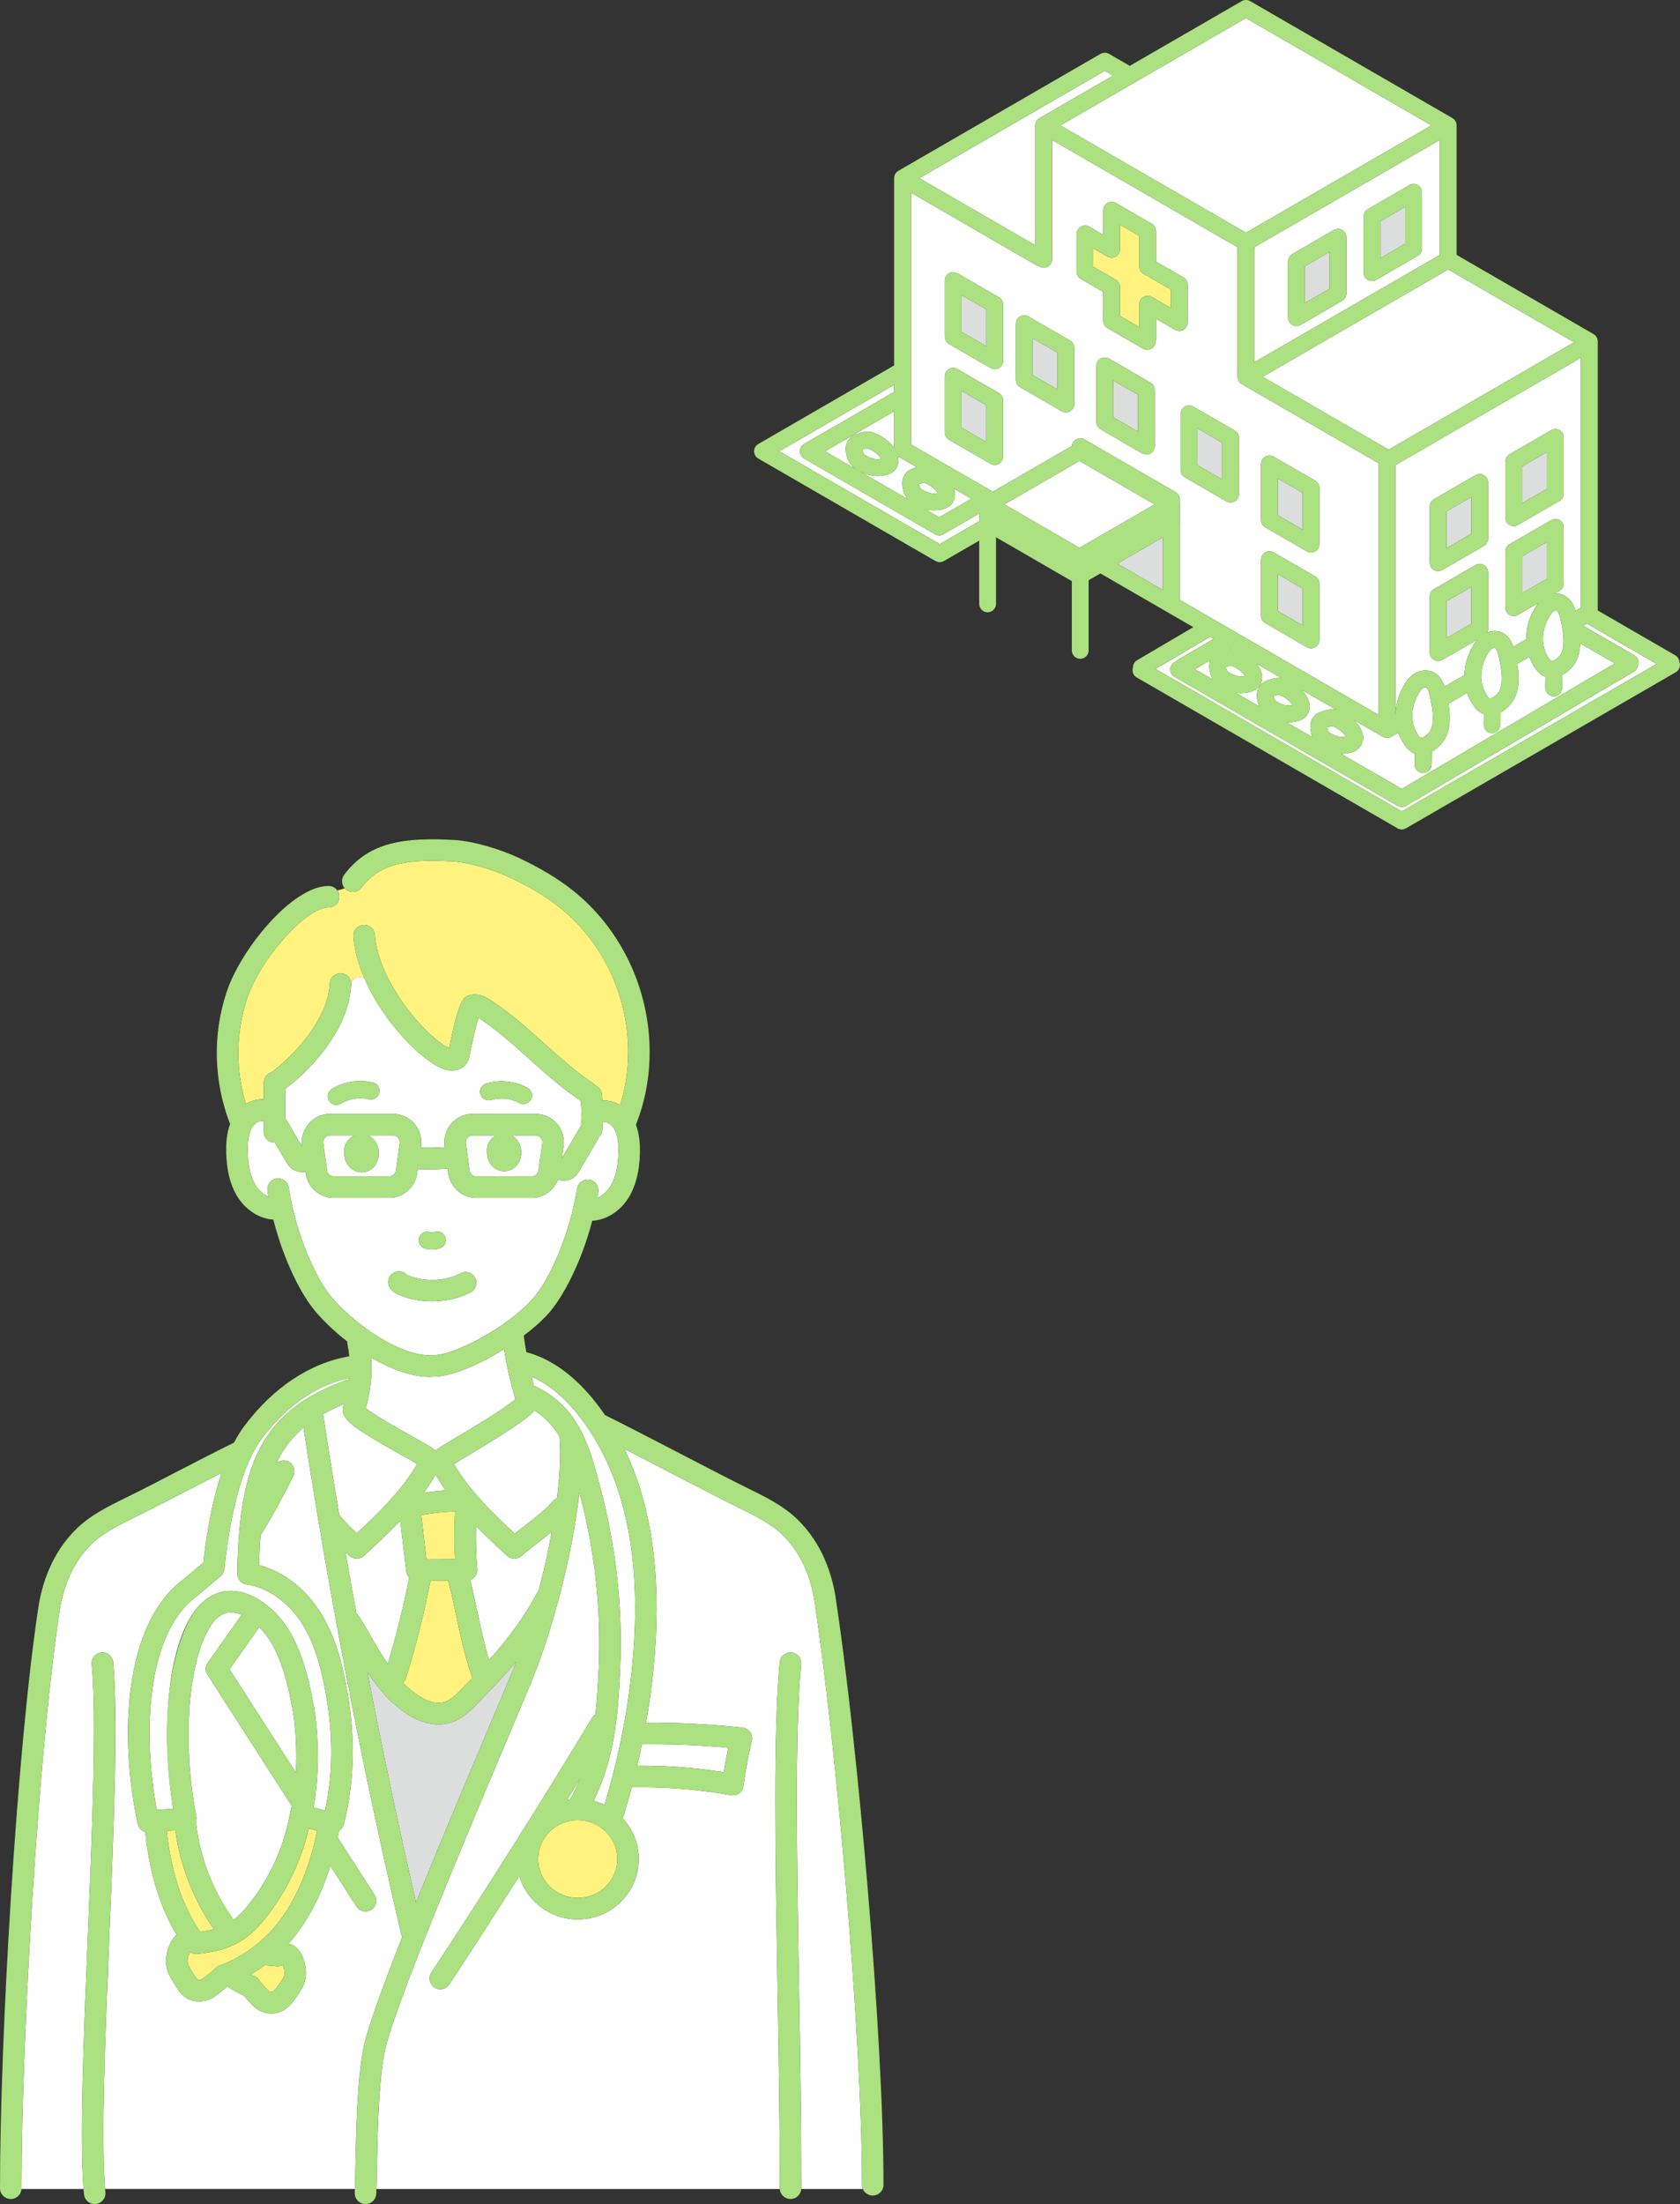 <?xml version="1.0" encoding="UTF-8"?><svg id="b" xmlns="http://www.w3.org/2000/svg" width="194.079" height="254.561" viewBox="0 0 194.079 254.561"><rect x="0" y="0" width="194.079" height="254.561" fill="#333333" stroke="none"/><defs><style>.d{fill:#fff27f;}.e{fill:#fff;}.f{fill:#abe180;}.g{fill:#dcdddd;}</style></defs><g id="c"><g><polygon class="g" points="162.332 23.902 159.47 25.557 159.47 29.798 162.332 28.143 162.332 23.902"/><polygon class="g" points="153.599 29.094 150.737 30.75 150.737 34.99 153.599 33.335 153.599 29.094"/><polygon class="g" points="169.972 57.408 167.11 59.063 167.11 63.304 169.972 61.648 169.972 57.408"/><path class="e" d="m161.208,82.57l.004-.002c.017-1.142.34-2.303.948-3.375.215-.379.565-.926,1.124-1.313.661-.458,1.463-.574,2.143-.312.863.332,1.265,1.146,1.46,1.718l2.292-1.325c.027-1.124.35-2.265.948-3.319.123-.217.298-.489.525-.755l-4.026,2.329c-.011.006-.023.008-.034.014-.054.028-.11.051-.168.07-.019.006-.038.013-.057.018-.073.017-.148.029-.226.029,0,0,0,0-.001,0,0,0,0,0,0,0,0,0,0,0,0,0-.079,0-.154-.012-.227-.029-.02-.005-.04-.012-.06-.019-.054-.017-.105-.037-.155-.063-.021-.011-.042-.021-.062-.034-.055-.034-.107-.072-.154-.116-.009-.008-.019-.014-.028-.023-.054-.054-.1-.115-.14-.181-.005-.008-.012-.013-.017-.022-.01-.018-.016-.037-.025-.055-.015-.029-.028-.058-.04-.089-.012-.032-.022-.064-.03-.097-.007-.028-.014-.055-.019-.083-.006-.038-.01-.076-.012-.114,0-.017-.005-.032-.005-.049v-6.478c0-.01.003-.02.003-.03.001-.045.006-.089.013-.133.003-.016.005-.032.008-.048.012-.055.029-.108.05-.159.001-.004.002-.007.004-.011.079-.19.215-.358.407-.469l4.806-2.78c.015-.009.032-.013.047-.021.033-.017.066-.033.101-.046.027-.01.055-.018.083-.026.032-.009.065-.017.099-.022.033-.005.065-.008.098-.01.02-.001.038-.006.059-.006.012,0,.022.003.034.003.033.001.066.005.099.01.031.004.062.008.092.015.03.007.06.018.089.028.03.01.059.02.088.033.03.013.058.03.086.047.025.015.05.028.074.045.028.02.054.043.079.066.021.019.043.037.062.057.022.024.042.05.062.076.02.025.039.051.056.078.006.01.014.018.02.028.01.018.016.036.025.054.015.029.029.058.04.089.012.032.022.064.03.097.007.027.014.055.019.083.006.038.01.076.012.114,0,.016.005.032.005.049v6.478c0,.01-.003.02-.003.03-.001.045-.006.089-.013.133-.003.016-.005.032-.008.048-.012.055-.029.108-.05.159-.001.004-.002.007-.004.011-.01.024-.019.047-.03.07.525-.199,1.087-.212,1.585-.02.841.324,1.242,1.103,1.442,1.673l1.471-.85c-.008-1.188.317-2.4.95-3.515.106-.187.246-.416.428-.646l-2.326,1.345c-.01.006-.022.008-.032.013-.054.029-.111.052-.171.071-.019.006-.036.013-.055.017-.073.018-.149.03-.227.03s-.154-.012-.227-.029c-.021-.005-.041-.013-.062-.019-.053-.017-.103-.037-.152-.062-.022-.011-.044-.022-.065-.035-.053-.033-.103-.07-.148-.112-.011-.01-.022-.017-.033-.027-.053-.053-.098-.114-.138-.178-.005-.008-.013-.014-.018-.023-.011-.019-.017-.039-.026-.059-.013-.027-.026-.054-.037-.082-.013-.034-.023-.069-.032-.104-.006-.025-.013-.05-.017-.076-.007-.04-.01-.081-.012-.121,0-.015-.004-.029-.004-.045v-6.478c0-.009.003-.018.003-.028,0-.047.006-.093.014-.139.002-.014.004-.028.007-.042.012-.057.029-.111.051-.165,0-.002.001-.004.002-.006.079-.19.215-.359.407-.47l4.807-2.78c.015-.008.03-.013.045-.02.034-.017.068-.033.104-.047.027-.01.054-.018.081-.025.033-.009.066-.017.1-.023.032-.005.064-.008.096-.01.02-.001.039-.006.06-.006.012,0,.023.003.035.003.033.001.065.005.097.01.032.004.063.008.094.016.03.007.058.017.087.027.031.01.061.02.09.034.029.013.056.03.084.046.026.015.051.029.075.046.028.02.054.043.08.066.021.019.042.036.061.057.023.024.044.051.065.079.018.024.037.048.053.073.007.011.015.019.022.03.011.019.017.039.026.058.013.027.026.054.037.082.013.034.023.069.032.104.007.025.013.05.017.076.007.04.01.081.012.121,0,.015.004.029.004.045v6.478c0,.009-.003.018-.003.028,0,.047-.006.093-.014.139-.002.014-.004.028-.007.042-.012.056-.029.111-.051.165,0,.002-.001.004-.002.006-.079.19-.215.359-.407.47l-.568.328c.317-.025.633.014.926.127.927.357,1.32,1.264,1.496,1.837l.613-.355v-28.854l-21.423,12.39v28.854Zm12.691-29.252c0-.009.003-.018.003-.028,0-.047.006-.093.014-.139.002-.014.004-.028.007-.042.012-.057.029-.111.051-.165,0-.002.001-.004.002-.006.079-.19.215-.359.407-.47l4.807-2.78c.015-.008.03-.013.045-.02.034-.017.068-.033.104-.047.027-.01.054-.018.081-.025.033-.009.065-.017.1-.023.033-.005.065-.008.098-.01.02-.001.038-.006.059-.006.012,0,.022.003.034.003.034.001.066.005.099.01.031.004.061.008.091.015.031.007.06.018.09.028.029.01.059.02.087.032.03.014.059.031.087.047.024.014.049.028.072.044.029.02.055.044.082.068.02.018.041.035.06.055.024.025.044.052.066.079.018.024.036.047.053.073.007.011.015.019.022.03.011.019.017.039.026.058.013.027.026.054.037.082.013.034.023.069.032.104.007.025.013.05.017.076.007.04.01.081.012.121,0,.015.004.029.004.045v6.478c0,.009-.003.018-.003.028,0,.047-.006.093-.014.139-.002.014-.004.028-.007.042-.012.056-.029.111-.051.165,0,.002-.001.004-.002.006-.079.19-.215.359-.407.47l-4.807,2.78c-.01.006-.022.008-.032.013-.054.029-.111.052-.171.071-.019.006-.036.013-.055.017-.073.018-.149.03-.227.03s-.154-.012-.227-.029c-.021-.005-.041-.013-.062-.019-.053-.017-.103-.037-.152-.062-.022-.011-.044-.022-.065-.035-.053-.033-.103-.07-.148-.112-.011-.01-.022-.017-.033-.027-.053-.053-.098-.114-.138-.178-.005-.008-.013-.014-.018-.023-.011-.019-.017-.039-.026-.059-.013-.027-.026-.054-.037-.082-.013-.034-.023-.069-.032-.104-.006-.025-.013-.05-.017-.076-.007-.04-.01-.081-.012-.121,0-.015-.004-.029-.004-.045v-6.478Zm-8.733,5.193c0-.01.003-.02.003-.03.001-.045.006-.089.013-.133.003-.016.005-.032.008-.048.012-.055.029-.108.05-.159.001-.004.002-.007.004-.011.079-.19.215-.358.407-.469l4.806-2.78c.015-.009.032-.013.048-.021.033-.017.066-.032.1-.045.028-.01.056-.019.085-.026.032-.009.063-.016.096-.022.034-.006.067-.008.101-.01.019-.001.037-.006.056-.006.011,0,.021.003.033.003.035.001.069.006.103.01.03.004.059.008.088.015.031.007.062.018.092.029.029.01.058.019.085.032.03.014.059.031.088.048.025.014.049.028.072.044.028.02.054.043.08.066.021.019.042.037.062.057.022.024.042.05.063.076.02.025.039.05.056.078.006.01.014.018.02.028.01.018.016.036.025.054.015.029.029.058.04.089.012.032.022.064.03.097.007.027.014.055.019.083.006.038.01.076.012.114,0,.016.005.032.005.049v6.478c0,.01-.003.02-.003.03-.001.045-.006.089-.013.133-.003.016-.005.032-.008.048-.012.055-.029.108-.05.159-.001.004-.002.007-.004.011-.079.19-.215.358-.407.469l-4.806,2.78c-.011.006-.023.008-.034.014-.054.028-.11.051-.168.07-.019.006-.038.013-.057.018-.073.017-.148.029-.226.029,0,0,0,0-.001,0,0,0,0,0,0,0,0,0,0,0,0,0-.079,0-.154-.012-.227-.029-.02-.005-.04-.012-.06-.019-.054-.017-.105-.037-.155-.063-.021-.011-.042-.021-.062-.034-.055-.034-.107-.072-.154-.116-.009-.008-.019-.014-.028-.023-.054-.054-.1-.115-.14-.181-.005-.008-.012-.013-.017-.022-.01-.018-.016-.037-.025-.055-.015-.029-.028-.058-.04-.089-.012-.032-.022-.064-.03-.097-.007-.028-.014-.055-.019-.083-.006-.038-.01-.076-.012-.114,0-.017-.005-.032-.005-.049v-6.478Z"/><polygon class="g" points="169.972 72.033 169.972 67.793 167.11 69.448 167.11 73.688 169.972 72.033"/><polygon class="e" points="160.418 51.927 181.844 39.535 167.301 31.124 145.875 43.516 160.418 51.927"/><polygon class="e" points="143.934 26.874 165.359 14.483 143.934 2.092 122.509 14.483 143.934 26.874"/><path class="e" d="m100.457,51.881c-.144-.068-.203-.085-.227-.088-.059-.006-.234.041-.338.068-.057.016-.166.045-.249.074.008.062.026.156.064.303.086.328.576.536,1.093.711.285.097.637.113.993.043,0,0,0,0,0,0-.292-.531-.888-.897-1.336-1.11Z"/><path class="e" d="m99.39,49.984c.26-.069.616-.164,1.023-.126.348.033.639.154.879.268.87.414,1.553.964,2,1.605v-4.224l-7.974,4.612,3.554,2.056c-.451-.316-.869-.771-1.045-1.443-.105-.402-.352-1.343.307-2.08.389-.434.91-.573,1.255-.666Z"/><path class="e" d="m144.904,41.832l21.423-12.39v-13.273l-21.423,12.39v13.273Zm12.622-16.827c0-.009.002-.018.003-.027,0-.048.006-.095.014-.142.002-.013.004-.026.007-.039.012-.058.03-.114.053-.169,0,0,0,0,0-.001.079-.191.215-.36.408-.471l4.807-2.78c.016-.009.032-.014.048-.022.032-.016.065-.032.099-.045.029-.011.058-.019.088-.027.03-.008.061-.016.092-.021.035-.006.071-.009.106-.011.018,0,.035-.005.053-.005.01,0,.02.003.03.003.037.001.072.006.108.011.028.004.056.008.083.014.033.008.064.019.096.03.028.01.055.018.082.03.031.014.06.031.089.049.024.014.049.027.071.044.028.02.054.043.08.066.021.019.043.037.063.058.022.023.042.049.061.074.02.026.04.052.057.079.006.01.014.017.02.027.01.017.015.036.024.053.015.03.029.059.041.091.012.032.021.064.03.096.007.028.014.055.019.084.006.038.01.076.011.114,0,.017.005.032.005.049v6.478c0,.01-.003.02-.003.03-.001.045-.006.089-.014.134-.003.016-.004.032-.008.047-.012.055-.029.108-.05.161-.001.003-.002.006-.004.009-.079.19-.215.358-.407.469l-4.807,2.78c-.01.006-.022.008-.032.013-.054.029-.11.052-.17.07-.019.006-.038.013-.057.018-.071.017-.144.028-.22.029-.002,0-.004,0-.007,0-.002,0-.004,0-.007,0-.076,0-.148-.011-.219-.028-.022-.005-.043-.013-.064-.02-.052-.016-.102-.036-.15-.061-.022-.011-.044-.023-.066-.036-.053-.033-.103-.07-.149-.112-.01-.009-.022-.017-.032-.026-.054-.053-.098-.114-.138-.179-.005-.008-.013-.014-.018-.023-.011-.019-.017-.039-.026-.058-.014-.027-.027-.055-.038-.084-.013-.034-.023-.068-.032-.103-.007-.025-.013-.05-.017-.077-.007-.041-.01-.081-.012-.122,0-.015-.004-.029-.004-.044v-6.478Zm-8.733,5.192c0-.01.003-.02.003-.03.001-.045.006-.089.013-.133.003-.016.005-.032.008-.048.012-.055.029-.108.05-.16.001-.004.002-.007.004-.011.079-.19.215-.358.407-.469l4.806-2.78c.016-.009.032-.014.048-.022.032-.016.065-.032.099-.045.029-.011.058-.019.088-.027.03-.008.06-.016.092-.021.036-.006.071-.009.106-.011.018,0,.035-.005.053-.005.01,0,.02.003.03.003.036.001.072.006.108.011.028.004.056.008.084.014.032.008.064.019.095.03.028.01.056.019.083.031.03.014.059.031.088.048.025.015.05.028.073.045.027.019.052.042.078.064.022.019.044.038.064.059.022.023.041.048.061.073.02.026.04.052.058.08.006.01.014.017.02.027.01.017.015.036.024.053.015.03.029.059.041.09.012.032.021.064.03.097.007.028.014.055.019.084.006.038.01.076.011.114,0,.016.005.032.005.049v6.478c0,.01-.003.02-.003.03-.001.045-.006.089-.013.134-.003.016-.004.032-.008.048-.012.055-.029.108-.05.16-.001.003-.002.007-.004.011-.079.19-.215.358-.407.469l-4.806,2.78c-.011.006-.023.008-.034.014-.053.028-.109.051-.167.069-.02.006-.039.014-.059.018-.07.017-.143.028-.218.028-.003,0-.005.001-.008.001-.002,0-.004,0-.005,0-.076,0-.15-.012-.221-.029-.021-.005-.041-.013-.062-.019-.053-.017-.104-.037-.152-.062-.022-.011-.043-.022-.063-.034-.055-.034-.107-.072-.154-.116-.009-.008-.019-.014-.027-.022-.054-.054-.1-.116-.14-.181-.005-.008-.012-.013-.016-.021-.01-.017-.015-.036-.024-.053-.015-.029-.029-.059-.041-.09-.012-.032-.021-.064-.03-.097-.007-.028-.014-.055-.019-.084-.006-.038-.01-.076-.011-.114,0-.017-.005-.032-.005-.049v-6.478Z"/><path class="e" d="m101.359,54.979c-.412,0-.812-.063-1.183-.189-.186-.063-.45-.153-.737-.289l5.406,3.127c-.211-.253-.385-.558-.483-.931-.105-.402-.352-1.344.308-2.08.381-.426.889-.568,1.234-.66l-2.127-1.23c-.009-.005-.016-.013-.025-.018-.002-.001-.004-.002-.006-.003.139.611.002,1.197-.405,1.621-.272.282-.645.468-1.14.569-.283.057-.566.086-.842.086Z"/><path class="e" d="m119.597,14.483c0-.009.002-.017.003-.026,0-.004,0-.008,0-.012,0-.013,0-.026.001-.039.003-.033.008-.065.014-.098.003-.016.007-.032.011-.048.003-.013.005-.026.009-.039.009-.031.02-.061.032-.092.006-.016.013-.032.02-.047.006-.014.013-.028.02-.041.007-.014.011-.029.019-.043.008-.013.018-.024.027-.037.009-.014.018-.027.027-.04.01-.014.021-.028.032-.042.019-.024.038-.047.059-.068.011-.011.022-.021.033-.032.013-.012.026-.024.04-.036.022-.019.044-.037.068-.053.015-.01.03-.019.046-.029.009-.006.016-.013.025-.018l8.495-4.913-.946-.547-21.426,12.392,13.391,7.745v-13.835Z"/><path class="e" d="m108.493,61.84c-.254,0-.502-.1-.686-.284-.061-.02-.121-.041-.179-.074l-14.729-8.518s0,0-.001,0l-.005-.003c-.066-.038-.124-.084-.177-.134-.019-.017-.035-.037-.052-.057-.036-.039-.068-.081-.097-.125-.01-.015-.023-.025-.032-.041-.008-.013-.012-.028-.019-.041-.009-.018-.017-.037-.025-.056-.018-.042-.035-.084-.047-.127-.003-.012-.005-.024-.008-.036-.012-.05-.021-.101-.025-.151,0-.009,0-.017,0-.026-.003-.054-.002-.108.004-.162,0-.008.003-.017.004-.025.008-.055.02-.108.037-.161.002-.008.006-.015.008-.022.019-.054.042-.106.071-.157.001-.003.002-.006.004-.008.003-.004.006-.008.009-.012.029-.048.061-.093.098-.136.008-.009.016-.017.024-.026.034-.036.07-.071.11-.102.013-.011.027-.02.041-.03.024-.017.044-.036.07-.05l10.402-6.016v-.809l-13.259,7.669,18.528,10.716,4.561-2.638v-.885l-4.144,2.397c-.153.088-.32.131-.486.131Z"/><path class="e" d="m141.644,77.019c.008.062.026.156.065.303.085.327.576.535,1.093.711.285.097.637.112.992.043h0c-.292-.533-.888-.898-1.336-1.111-.151-.072-.206-.086-.226-.088-.06-.009-.236.041-.34.069-.057.015-.166.044-.248.073Z"/><path class="e" d="m142.047,74.942c.044-.004.089-.005.135-.006l-.063-.036-.072.043Z"/><path class="e" d="m147.209,80.685c.086.328.576.536,1.094.712.286.097.637.112.993.043,0,0,0,0,0-.001-.292-.532-.888-.897-1.336-1.11-.151-.072-.207-.086-.227-.088-.062,0-.234.041-.338.069-.058.016-.167.044-.249.073.008.062.026.156.064.303h0Z"/><path class="e" d="m146.893,78.431c.259-.069.615-.165,1.022-.126.044.004.085.013.127.02l-2.852-1.65c.115.15.221.304.309.464.454.827.395,1.696-.156,2.269-.362.376-.825.505-1.141.569-.283.058-.565.086-.843.086-.203,0-.402-.016-.597-.046l2.719,1.572c-.06-.128-.113-.264-.152-.412-.105-.402-.352-1.344.308-2.08.388-.435.932-.579,1.256-.666Z"/><path class="e" d="m154.478,85.026c.285.097.637.112.992.043h0c-.292-.532-.888-.898-1.337-1.111-.151-.072-.207-.086-.227-.088-.062,0-.234.041-.338.069-.057.015-.166.044-.248.073.008.062.026.156.065.303.085.327.576.535,1.093.711Z"/><polygon class="g" points="178.705 52.216 175.843 53.87 175.843 58.111 178.705 56.456 178.705 52.216"/><path class="e" d="m153.067,82.061c.26-.069.614-.165,1.022-.126.095.009.185.026.271.046l-3.979-2.301c.249.256.456.531.616.823.455.828.395,1.697-.156,2.269-.272.282-.645.469-1.14.57-.283.057-.566.086-.843.086-.073,0-.145-.004-.217-.008l2.979,1.723c-.045-.106-.086-.215-.117-.334-.105-.402-.352-1.344.308-2.081.388-.434.91-.574,1.256-.666Z"/><polygon class="g" points="175.843 68.496 178.705 66.841 178.705 62.601 175.843 64.255 175.843 68.496"/><path class="e" d="m179.138,76.294c.038.044.057.054.117.051.051-.015.103-.027.157-.035.319-.11.726-.455.91-.791.306-.561.379-1.31.236-2.431-.073-.576-.183-1.156-.325-1.724-.183-.732-.374-.838-.41-.852-.052-.02-.194-.003-.338.096-.176.122-.347.337-.54.675-.48.844-.721,1.751-.698,2.623.024.899.348,1.769.89,2.388Z"/><path class="e" d="m172.112,80.664c.056-.018.115-.03.175-.037.318-.111.722-.455.905-.789.306-.561.379-1.31.236-2.431-.074-.577-.183-1.157-.325-1.724-.183-.732-.374-.838-.41-.852-.012-.005-.029-.007-.05-.007-.068,0-.177.028-.287.104-.175.122-.347.337-.54.675-.48.844-.721,1.751-.698,2.623.024.899.348,1.769.89,2.388.035.04.054.053.103.052Z"/><path class="e" d="m186.545,76.622l-3.983-2.303c-.026.697-.159,1.445-.534,2.133-.296.543-.853,1.135-1.537,1.497l-.027,1.511c-.009.531-.443.955-.972.955h-.018c-.536-.01-.964-.453-.955-.989l.022-1.254c-.327-.116-.622-.316-.867-.595t0,0c-.434-.495-.772-1.074-1.004-1.703l-1.391.804c.025.161.056.323.076.484.123.963.21,2.386-.458,3.609-.296.543-.853,1.135-1.536,1.497l-.026,1.474-.972.019-.972-.017.022-1.254c-.327-.116-.622-.316-.867-.595-.471-.538-.826-1.175-1.059-1.867l-2.165,1.252c.022.144.05.288.068.432.133,1.046.202,2.401-.458,3.609-.296.543-.854,1.135-1.537,1.498l-.026,1.51c-.009.531-.443.955-.972.955h-.017c-.537-.009-.964-.452-.955-.989l.022-1.254c-.327-.116-.622-.316-.867-.595-.46-.525-.81-1.146-1.043-1.82l-.815.471s-.003,0-.004.002c-.013.007-.027.011-.04.018-.05.026-.102.047-.157.064-.02.006-.039.013-.059.018-.072.017-.146.029-.224.029,0,0-.002,0-.003,0,0,0,0,0,0,0,0,0,0,0,0,0s0,0,0,0c0,0,0,0,0,0,0,0-.002,0-.003,0-.077,0-.152-.012-.224-.029-.02-.005-.039-.012-.059-.018-.055-.017-.107-.038-.157-.064-.013-.007-.027-.01-.04-.018-.001,0-.003,0-.004-.002l-3.349-1.937c.318.298.581.623.773.972.454.827.395,1.696-.156,2.269-.362.376-.825.505-1.141.569-.283.058-.565.086-.843.086-.037,0-.072-.003-.109-.004l7.01,4.054,24.609-14.485Z"/><path class="e" d="m164.167,85.213c.05-.015.1-.027.152-.034.319-.11.725-.455.909-.79.306-.56.379-1.31.236-2.432-.074-.579-.183-1.159-.325-1.723-.184-.732-.374-.838-.41-.852-.012-.005-.029-.007-.05-.007-.068,0-.177.028-.287.104-.177.122-.348.337-.54.675-.48.844-.721,1.751-.698,2.622.024.899.348,1.77.89,2.389.039.044.06.055.124.049Z"/><polygon class="g" points="147.624 70.569 150.486 72.225 150.486 67.984 147.624 66.329 147.624 70.569"/><polygon class="g" points="128.596 48.188 131.458 49.844 131.458 45.603 128.596 43.948 128.596 48.188"/><path class="e" d="m138.052,77.294l2.07,1.197c-.125-.197-.228-.421-.295-.677-.082-.312-.243-.948-.006-1.562l-1.77,1.042Z"/><path class="e" d="m182.902,72.269l5.907,3.416c.447.259.607.819.379,1.275-.056.254-.211.486-.453.628l-26.3,15.48c-.155.091-.325.134-.492.134-.087,0-.173-.013-.257-.036-.023-.006-.045-.019-.068-.027-.053-.019-.107-.036-.156-.064-.006-.003-.012-.004-.017-.007l-25.772-14.905c-.465-.269-.624-.863-.355-1.328.107-.185.266-.319.448-.399.063-.067.132-.13.215-.179l4.205-2.475-.397-.229-6.293,3.704,28.439,16.448,29.434-17.023-8.048-4.655-.42.243Z"/><polygon class="g" points="138.331 53.72 141.193 55.375 141.193 51.135 138.331 49.48 138.331 53.72"/><polygon class="g" points="147.624 59.507 150.486 61.162 150.486 56.921 147.624 55.266 147.624 59.507"/><path class="d" d="m131.895,31.458s-.002-.002-.003-.003c-.041-.042-.079-.087-.111-.135-.006-.008-.01-.017-.016-.026-.026-.042-.051-.084-.07-.129-.009-.02-.015-.041-.023-.061-.013-.036-.025-.072-.034-.109-.007-.029-.011-.06-.015-.09-.004-.031-.008-.061-.009-.093,0-.014-.004-.027-.004-.042v-3.516l-2.221-1.284v2.805c0,.019-.004.036-.006.055-.002.042-.005.084-.013.125-.003.013-.006.026-.009.04-.021.096-.052.19-.104.28-.18.312-.507.486-.842.486-.165,0-.332-.042-.486-.131l-1.625-.94v2.118l2.598,1.503c.324.187.494.533.48.882.001.018.006.036.006.055v3.239l2.221,1.284v-2.529c0-.011.003-.022.003-.033-.014-.187.027-.381.128-.556.269-.465.863-.624,1.328-.355l2.194,1.269v-2.118l-3.167-1.832c-.076-.044-.141-.1-.201-.16Z"/><path class="e" d="m108.736,58.859c-.283.057-.565.086-.842.086-.349,0-.688-.048-1.01-.139l1.615.934,3.704-2.143-1.989-1.15c.231.69.118,1.368-.339,1.842-.272.282-.645.468-1.14.569Z"/><path class="e" d="m159.264,53.505l-15.809-9.143s0,0,0,0l-.009-.005c-.007-.004-.013-.01-.02-.015-.035-.022-.068-.046-.1-.072-.019-.015-.038-.029-.055-.045-.028-.026-.052-.054-.077-.083-.016-.019-.034-.038-.048-.059-.016-.022-.03-.045-.044-.069-.002-.004-.006-.007-.009-.011-.004-.007-.006-.015-.01-.022-.011-.02-.022-.038-.031-.059-.012-.026-.021-.052-.031-.079-.005-.013-.009-.027-.014-.04-.006-.02-.013-.039-.017-.06-.006-.027-.011-.054-.015-.082-.002-.014-.004-.028-.006-.042-.002-.023-.004-.046-.005-.069,0-.012-.003-.022-.003-.034v-14.959l-21.419-12.388v13.782c0,.537-.435.972-.972.972-.216,0-.413-.073-.574-.192-.099-.021-.197-.052-.289-.105l-14.469-8.368v29.065l9.45,5.466,9.14-5.286c.012-.136.051-.272.124-.399.269-.464.864-.623,1.328-.355l10.521,6.085c.358.207.532.608.471.994v.273c.004.022.006.044.008.067.002.018.002.036.002.054,0,.011.003.021.003.031v2.161s-.001.009-.001.014c0,.007-.001.013-.002.019-.001.034-.006.067-.01.1v8.723l22.993,13.298v-29.065Zm-43.376-.776c0,.017-.004.033-.005.049-.002.038-.005.076-.011.113-.005.029-.012.056-.019.084-.009.033-.018.065-.03.097-.012.031-.026.06-.04.089-.009.018-.014.037-.025.054-.005.008-.012.014-.017.021-.04.065-.086.127-.14.181-.008.008-.018.014-.026.022-.048.044-.1.083-.155.117-.02.012-.04.023-.061.033-.05.026-.102.046-.156.063-.02.006-.039.013-.059.018-.073.018-.149.029-.227.029,0,0,0,0,0,0,0,0,0,0,0,0,0,0-.001,0-.002,0-.077,0-.152-.012-.224-.029-.02-.005-.039-.012-.059-.018-.059-.018-.114-.041-.167-.069-.011-.006-.023-.008-.033-.014l-4.806-2.78c-.192-.111-.328-.278-.407-.468-.002-.004-.003-.009-.005-.013-.021-.051-.037-.103-.049-.157-.004-.016-.006-.033-.008-.05-.007-.044-.012-.087-.013-.132,0-.01-.003-.02-.003-.03v-6.478c0-.017.004-.033.005-.049.002-.038.005-.075.011-.113.005-.029.012-.056.019-.084.009-.032.018-.064.03-.096.012-.031.026-.061.041-.091.009-.018.014-.036.024-.053.006-.01.014-.018.02-.027.018-.028.038-.054.058-.08.02-.025.039-.05.06-.073.02-.021.043-.04.065-.06.025-.022.05-.045.077-.064.024-.017.049-.031.074-.045.029-.017.057-.034.087-.047.027-.012.055-.021.084-.031.031-.011.062-.022.094-.029.028-.006.056-.01.084-.014.036-.005.071-.01.108-.011.01,0,.02-.003.03-.003.018,0,.035.004.053.005.036.002.071.005.107.011.031.005.061.013.092.021.03.008.059.016.088.027.035.013.067.029.1.045.015.008.032.012.047.021l4.806,2.78c.192.111.328.278.407.468.002.004.003.008.005.012.021.051.037.104.049.158.004.016.005.033.008.049.007.044.012.088.013.132,0,.01.003.02.003.03v6.478Zm0-11.063c0,.017-.004.033-.005.049-.002.038-.005.076-.011.113-.005.029-.012.056-.019.084-.009.032-.018.064-.03.096-.012.031-.026.061-.041.09-.009.018-.014.036-.024.053-.005.008-.012.013-.016.021-.04.066-.086.128-.141.182-.008.008-.018.014-.026.021-.048.044-.1.083-.156.117-.02.012-.041.023-.062.034-.049.025-.1.046-.154.062-.021.006-.04.014-.061.019-.072.017-.145.028-.222.029-.002,0-.003,0-.005,0-.003,0-.006-.001-.008-.001-.075,0-.147-.011-.217-.028-.02-.005-.039-.012-.059-.018-.058-.018-.114-.041-.167-.069-.011-.006-.023-.008-.033-.014l-4.806-2.78c-.192-.111-.328-.278-.407-.468-.002-.004-.003-.009-.005-.013-.021-.051-.037-.103-.049-.157-.004-.016-.005-.033-.008-.05-.007-.044-.012-.087-.013-.132,0-.01-.003-.02-.003-.03v-6.478c0-.017.004-.033.005-.049.002-.038.005-.076.011-.113.005-.029.012-.056.019-.084.009-.032.018-.064.03-.096.012-.031.026-.061.041-.09.009-.018.014-.036.024-.053.006-.01.014-.018.02-.027.018-.028.038-.054.058-.08.02-.025.039-.05.06-.073.02-.021.043-.04.065-.06.025-.022.05-.045.077-.064.024-.017.049-.031.074-.045.029-.017.057-.034.087-.047.027-.012.055-.021.084-.031.031-.011.062-.022.094-.029.028-.006.056-.01.084-.014.036-.005.071-.01.108-.011.01,0,.02-.003.03-.003.018,0,.035.004.053.005.036.002.071.005.107.011.031.005.061.013.092.021.03.008.059.016.088.027.035.013.067.029.1.045.015.008.032.012.047.021l4.806,2.78c.192.111.328.278.407.468.002.004.003.009.005.014.02.051.037.103.049.157.004.016.005.033.008.05.007.044.012.087.013.132,0,.01.003.02.003.03v6.478Zm8.214,4.994c0,.017-.004.033-.005.049-.002.038-.005.075-.011.113-.005.029-.012.056-.019.084-.009.032-.018.064-.03.096-.012.031-.026.061-.041.091-.009.018-.014.036-.024.053-.005.008-.012.013-.016.021-.04.066-.086.128-.141.182-.008.008-.018.014-.026.021-.048.044-.1.083-.156.117-.02.012-.041.023-.062.034-.049.025-.1.046-.154.062-.021.006-.04.014-.061.019-.072.017-.145.028-.222.029-.002,0-.003,0-.005,0-.003,0-.006-.001-.008-.001-.075,0-.147-.011-.217-.028-.02-.005-.039-.012-.059-.018-.058-.018-.114-.041-.167-.069-.011-.006-.023-.008-.033-.014l-4.807-2.78c-.192-.111-.328-.279-.407-.469-.001-.003-.002-.005-.003-.008-.021-.053-.038-.107-.05-.162-.003-.015-.005-.03-.008-.045-.007-.045-.013-.09-.014-.136,0-.01-.003-.019-.003-.029v-6.478c0-.016.004-.031.005-.047.002-.039.005-.078.012-.117.005-.027.011-.054.018-.081.009-.034.018-.067.031-.1.011-.03.025-.059.039-.087.009-.018.015-.037.025-.055.006-.01.014-.018.02-.028.017-.027.037-.053.056-.078.02-.026.039-.051.061-.075.02-.021.043-.04.065-.06.025-.022.05-.044.077-.063.024-.017.05-.032.076-.047.028-.016.055-.032.084-.046.028-.013.058-.022.088-.033.03-.01.059-.021.09-.028.029-.007.059-.011.089-.015.034-.005.068-.009.103-.01.011,0,.021-.003.032-.003.019,0,.037.005.056.006.034.002.068.005.102.01.033.005.064.013.095.022.029.008.057.016.085.026.035.013.069.029.102.046.015.008.031.012.046.021l4.807,2.78c.192.111.328.278.407.468.002.004.003.009.005.013.021.051.037.103.049.157.004.016.005.033.008.049.007.044.012.087.013.132,0,.01.003.02.003.03v6.478Zm9.299,4.868c0,.017-.004.033-.005.049-.002.038-.005.076-.011.113-.005.029-.012.056-.019.084-.009.033-.018.065-.03.097-.012.031-.026.06-.04.089-.009.018-.014.037-.025.054-.005.008-.012.014-.017.021-.04.065-.086.127-.14.181-.008.008-.018.014-.026.022-.048.044-.1.083-.155.117-.02.012-.04.023-.061.033-.05.026-.102.046-.156.063-.02.006-.039.013-.059.018-.073.018-.149.029-.227.029,0,0,0,0,0,0,0,0,0,0,0,0,0,0-.001,0-.002,0-.078,0-.152-.012-.225-.029-.019-.005-.038-.012-.057-.018-.059-.018-.115-.041-.168-.069-.011-.006-.023-.008-.034-.014l-4.806-2.78c-.192-.111-.328-.278-.407-.468-.002-.004-.003-.009-.005-.013-.021-.051-.037-.103-.049-.157-.004-.016-.005-.033-.008-.05-.007-.044-.012-.087-.013-.132,0-.01-.003-.02-.003-.03v-6.478c0-.017.004-.033.005-.049.002-.038.005-.076.011-.113.005-.029.012-.056.019-.084.009-.032.018-.064.03-.096.012-.031.026-.061.041-.09.009-.018.014-.036.024-.053.006-.01.014-.018.02-.027.018-.028.038-.054.058-.081.02-.025.039-.05.06-.073.02-.022.043-.041.065-.06.025-.022.05-.044.077-.064.024-.017.049-.031.075-.046.028-.017.056-.033.086-.047.027-.012.056-.022.085-.031.031-.011.062-.022.094-.029.028-.007.057-.01.085-.014.036-.005.071-.01.107-.011.01,0,.02-.003.031-.003.018,0,.036.004.054.005.035.002.07.005.106.011.032.005.062.013.092.021.029.008.058.016.087.027.035.013.067.029.1.045.015.008.032.012.047.021l4.806,2.78c.192.111.328.278.407.468.002.004.003.009.005.014.02.051.037.103.049.157.004.016.005.033.008.05.007.044.012.087.013.132,0,.01.003.02.003.03v6.478Zm2.832-13.304c-.165,0-.332-.042-.486-.131l-2.195-1.269v2.416c0,.105-.021.203-.051.298-.014.13-.054.258-.124.378-.18.312-.507.486-.842.486-.165,0-.332-.042-.486-.131l-4.121-2.383c-.192-.111-.328-.279-.407-.469-.001-.003-.002-.007-.004-.01-.021-.052-.038-.105-.05-.16-.004-.016-.005-.032-.008-.048-.007-.044-.012-.088-.013-.133,0-.01-.003-.02-.003-.03v-3.326l-2.598-1.503c-.318-.184-.488-.521-.481-.864,0-.016-.005-.03-.005-.046v-4.253c0-.175.05-.337.131-.479.007-.013.01-.027.018-.039.004-.007.01-.013.014-.02.003-.005.006-.009.01-.013.278-.437.852-.583,1.304-.321l1.607.929v-2.819c0-.017.004-.033.005-.049.002-.038.005-.075.011-.113.005-.029.012-.056.019-.084.009-.032.018-.064.03-.096.012-.031.026-.061.041-.091.009-.018.014-.036.024-.053.006-.01.014-.018.02-.027.018-.028.037-.054.058-.08.02-.025.039-.051.061-.073.02-.021.043-.04.065-.06.025-.022.05-.044.077-.064.024-.017.05-.031.075-.046.028-.016.056-.033.086-.046.028-.013.057-.022.086-.032.031-.011.061-.021.092-.029.028-.007.058-.01.087-.014.035-.005.07-.009.105-.011.011,0,.021-.003.032-.003.019,0,.036.004.055.006.035.002.069.005.104.01.032.005.063.013.094.021.029.008.058.016.086.027.035.013.068.029.101.045.015.008.032.012.047.021l4.165,2.409c.314.181.484.511.481.85,0,.014.004.028.004.042v3.472l3.049,1.764c.354.145.604.492.604.899v4.364c0,.017-.004.033-.005.05-.002.043-.005.086-.013.129-.003.014-.006.028-.009.042-.012.052-.027.104-.048.154-.001.003-.002.005-.003.008-.016.039-.03.077-.052.115-.01.017-.024.029-.035.045,0,.001-.002.002-.002.003-.185.278-.489.437-.805.437Zm6.903,18.836c0,.017-.004.032-.005.049-.002.038-.005.076-.012.114-.005.028-.012.056-.019.083-.009.033-.018.065-.03.097-.012.031-.026.06-.04.089-.009.018-.014.037-.025.054-.005.008-.012.014-.017.022-.04.065-.086.127-.14.181-.009.009-.019.015-.028.023-.047.044-.098.082-.154.115-.02.012-.041.023-.062.034-.049.025-.101.046-.155.063-.02.006-.039.014-.06.019-.073.018-.148.029-.227.029,0,0,0,0,0,0,0,0,0,0,0,0,0,0,0,0-.001,0-.078,0-.152-.012-.225-.029-.02-.005-.039-.012-.059-.018-.058-.018-.114-.041-.167-.069-.011-.006-.023-.008-.034-.014l-4.806-2.78c-.192-.111-.328-.278-.407-.468-.002-.004-.003-.009-.005-.013-.021-.051-.037-.103-.049-.157-.004-.016-.006-.033-.008-.05-.007-.044-.012-.087-.013-.132,0-.01-.003-.02-.003-.03v-6.478c0-.017.004-.033.005-.049.002-.038.005-.075.011-.113.005-.029.012-.056.019-.084.009-.032.018-.064.03-.096.012-.031.026-.061.041-.09.009-.018.014-.036.024-.053.006-.01.014-.018.02-.027.018-.028.038-.054.058-.08.02-.025.039-.05.06-.073.02-.021.043-.04.065-.06.025-.022.05-.045.077-.064.024-.017.049-.031.074-.045.029-.017.057-.034.087-.047.027-.012.055-.021.084-.031.031-.011.062-.022.094-.029.028-.006.056-.01.084-.014.036-.005.071-.01.108-.011.01,0,.02-.003.03-.003.018,0,.035.004.053.005.036.002.071.005.107.011.031.005.061.013.092.021.03.008.059.016.088.027.035.013.067.029.1.045.015.008.032.012.047.021l4.807,2.78c.192.111.328.279.407.468.002.004.003.007.004.011.021.052.038.105.049.159.003.016.005.032.008.048.007.044.012.088.013.133,0,.01.003.02.003.03v6.478Zm9.293,16.85c0,.017-.004.032-.005.049-.002.038-.005.076-.012.114-.005.028-.012.056-.019.083-.009.033-.018.065-.03.097-.012.031-.026.06-.04.089-.009.018-.014.037-.025.054-.005.008-.012.014-.017.022-.04.065-.086.127-.14.181-.009.009-.019.015-.028.023-.047.044-.098.082-.154.115-.02.012-.041.023-.062.034-.049.025-.101.046-.155.063-.02.006-.039.014-.06.019-.073.018-.148.029-.227.029,0,0,0,0,0,0,0,0,0,0,0,0,0,0,0,0-.001,0-.078,0-.153-.012-.226-.029-.019-.005-.038-.012-.057-.018-.059-.018-.115-.041-.168-.07-.011-.006-.023-.008-.034-.014l-4.806-2.78c-.192-.111-.328-.279-.407-.469-.001-.003-.002-.007-.004-.011-.021-.052-.038-.105-.05-.16-.004-.016-.005-.032-.008-.048-.007-.044-.012-.088-.013-.133,0-.01-.003-.02-.003-.03v-6.478c0-.017.004-.032.005-.049.002-.038.005-.076.012-.114.005-.028.012-.056.019-.083.009-.033.018-.065.03-.097.012-.031.026-.06.04-.089.009-.018.014-.037.025-.054.006-.01.014-.018.02-.028.017-.028.037-.053.057-.079.02-.026.039-.051.061-.074.02-.021.042-.04.064-.059.026-.022.051-.045.078-.064.023-.017.048-.03.073-.045.029-.017.058-.034.088-.048.026-.012.054-.021.082-.03.032-.011.064-.022.097-.03.027-.006.054-.01.081-.014.037-.005.074-.01.111-.011.01,0,.019-.003.029-.003.017,0,.034.004.051.005.037.002.073.005.11.011.03.005.059.012.089.02.031.008.061.017.091.028.034.013.066.028.098.044.016.008.033.013.048.022l4.806,2.78c.192.111.328.279.407.468.002.004.003.007.004.011.021.052.038.105.049.159.003.016.005.032.008.048.007.044.012.088.013.133,0,.01.003.02.003.03v6.478Zm0-11.063c0,.017-.004.032-.005.049-.002.038-.005.076-.012.114-.005.028-.012.056-.019.083-.009.033-.018.065-.03.097-.012.031-.026.06-.04.089-.009.018-.014.037-.025.054-.005.008-.012.014-.017.022-.04.065-.086.127-.14.181-.009.009-.019.015-.028.023-.047.044-.098.082-.154.115-.02.012-.041.023-.062.034-.049.025-.101.046-.155.063-.02.006-.039.014-.06.019-.073.018-.148.029-.227.029,0,0,0,0,0,0,0,0,0,0,0,0,0,0,0,0-.001,0-.078,0-.153-.012-.226-.029-.019-.005-.038-.012-.057-.018-.059-.018-.115-.041-.168-.07-.011-.006-.023-.008-.034-.014l-4.806-2.78c-.192-.111-.328-.279-.407-.469-.001-.003-.002-.007-.004-.011-.021-.052-.038-.105-.05-.16-.004-.016-.005-.032-.008-.048-.007-.044-.012-.088-.013-.133,0-.01-.003-.02-.003-.03v-6.478c0-.017.004-.032.005-.049.002-.038.005-.076.012-.114.005-.028.012-.056.019-.083.009-.033.018-.065.03-.097.012-.031.026-.06.04-.089.009-.018.014-.037.025-.054.006-.01.014-.018.02-.028.017-.028.037-.053.057-.079.02-.026.039-.051.061-.074.02-.021.042-.04.064-.059.025-.022.05-.045.078-.064.024-.017.049-.031.074-.045.029-.017.057-.033.086-.047.027-.012.056-.021.084-.031.031-.011.062-.022.094-.029.028-.007.056-.01.085-.014.036-.005.071-.01.108-.011.01,0,.02-.003.031-.003.018,0,.035.004.053.005.036.002.071.005.107.011.031.005.061.013.091.021.03.008.059.016.089.027.034.013.067.028.099.045.016.008.032.013.048.022l4.806,2.78c.192.111.328.279.407.468.002.004.003.007.004.011.021.052.038.105.049.159.003.016.005.032.008.048.007.044.012.088.013.133,0,.01.003.02.003.03v6.478Z"/><polygon class="g" points="119.297 43.321 122.158 44.976 122.158 40.735 119.297 39.08 119.297 43.321"/><path class="e" d="m106.992,55.847c-.144-.068-.203-.085-.227-.088-.06-.008-.227.039-.34.069-.056.015-.165.044-.247.073.008.062.026.156.064.303.086.328.576.536,1.093.712.286.097.638.112.993.043h0c-.292-.532-.888-.898-1.336-1.111Z"/><polygon class="g" points="111.082 49.389 113.944 51.044 113.944 46.804 111.082 45.149 111.082 49.389"/><path class="g" d="m132.917,67.318c.034.02.063.045.094.068l1.316.761v-6.085l-5.249,3.036,3.839,2.221Z"/><polygon class="g" points="111.082 38.326 113.944 39.982 113.944 35.741 111.082 34.086 111.082 38.326"/><polygon class="e" points="124.704 53.241 116.036 58.254 124.704 63.267 133.371 58.254 124.704 53.241"/><path class="f" d="m193.532,75.685l-8.956-5.18v-31.075c0-.011-.003-.02-.003-.031-.001-.036-.006-.07-.011-.106-.004-.029-.008-.059-.015-.087-.007-.031-.018-.061-.028-.091-.01-.03-.02-.059-.033-.088-.013-.029-.029-.055-.045-.083-.015-.027-.03-.053-.048-.078-.018-.026-.04-.05-.061-.074-.02-.023-.04-.047-.063-.068-.022-.021-.046-.039-.07-.057-.027-.021-.055-.042-.084-.061-.009-.006-.016-.013-.026-.019l-15.819-9.149v-14.889s0-.004,0-.006v-.062c0-.008-.002-.015-.002-.023,0-.006,0-.013,0-.019,0-.012,0-.023,0-.035-.003-.034-.008-.067-.014-.101-.003-.015-.007-.03-.01-.046-.003-.013-.005-.026-.009-.039-.009-.032-.02-.063-.032-.094-.006-.015-.013-.03-.02-.045-.006-.014-.013-.028-.02-.042-.007-.014-.011-.029-.019-.043-.008-.014-.019-.025-.027-.038-.008-.013-.017-.025-.026-.038-.01-.014-.021-.028-.032-.042-.02-.024-.039-.048-.061-.07-.01-.01-.021-.02-.031-.03-.013-.012-.026-.025-.04-.036-.023-.019-.046-.038-.07-.054-.014-.01-.029-.018-.044-.028-.009-.006-.016-.013-.026-.019L144.419.127s-.009-.004-.013-.006c-.043-.024-.088-.043-.134-.06-.017-.006-.034-.014-.051-.019-.038-.012-.077-.019-.116-.026-.025-.005-.05-.01-.075-.012-.032-.003-.064-.003-.096-.003-.032,0-.064,0-.096.003-.025.003-.05.008-.075.012-.039.007-.078.015-.116.026-.017.005-.034.012-.05.019-.046.017-.091.037-.134.061-.004.002-.008.003-.013.006l-12.942,7.485c-.03-.022-.058-.046-.091-.065l-2.298-1.329c-.01-.006-.02-.008-.03-.014-.031-.016-.062-.03-.094-.042-.028-.011-.056-.023-.085-.032-.03-.009-.06-.015-.091-.021-.031-.006-.062-.013-.094-.016-.031-.003-.062-.002-.093-.002-.031,0-.062,0-.093.002-.031.003-.062.009-.093.016-.031.006-.061.012-.092.021-.028.008-.056.02-.084.031-.033.013-.064.027-.095.043-.01.005-.02.008-.03.013l-23.367,13.514c-.009.005-.017.013-.026.019-.017.01-.033.021-.049.032-.019.013-.037.028-.055.043-.017.014-.034.028-.05.043-.013.012-.026.025-.038.038-.015.016-.029.033-.044.051-.014.018-.029.035-.042.053-.012.016-.022.033-.033.051-.006.009-.013.016-.018.025-.005.009-.008.019-.013.029-.01.019-.02.037-.028.056-.009.02-.017.041-.025.062-.008.021-.015.041-.022.062-.005.018-.01.036-.015.055-.005.021-.009.042-.012.064-.004.022-.007.044-.01.067-.002.021-.003.041-.003.062,0,.011-.003.02-.003.031v21.632l-15.626,9.037c-.011.005-.02.012-.03.018l-.028.016s-.005.004-.009.006c-.053.031-.103.067-.15.108,0,0-.001.001-.002.002-.077.068-.146.145-.2.238-.269.465-.11,1.059.355,1.328l20.322,11.753c.03.017.062.025.093.038.163.112.352.178.548.178.165,0,.333-.042.486-.131l4.071-2.355v7.301c0,.537.435.972.972.972s.972-.435.972-.972v-7.69l8.754,5.063v8c0,.537.435.972.972.972s.972-.435.972-.972v-8.102l1.36-.787,10.732,6.207-6.495,3.823c-.307.18-.474.503-.475.835-.145.43.027.916.434,1.151l30.128,17.425s.003.001.005.002c.053.03.111.05.169.07.103.035.207.059.312.059,0,0,0,0,0,0s0,0,0,0c.105,0,.209-.024.311-.058.058-.02.116-.04.17-.07.002,0,.003-.001.005-.002l31.173-18.029c.42-.243.587-.752.417-1.191-.025-.307-.194-.597-.481-.763Zm-31.596,15.421l-7.01-4.054c.036,0,.072.004.109.004.277,0,.56-.029.843-.086.316-.065.779-.194,1.141-.569.551-.573.61-1.442.156-2.269-.192-.35-.454-.675-.773-.972l3.349,1.937s.003,0,.004.002c.013.007.027.011.04.018.05.026.102.047.157.064.02.006.039.013.059.018.072.017.146.029.224.029,0,0,.002,0,.003,0,0,0,0,0,0,0,0,0,0,0,0,0s0,0,0,0c0,0,0,0,0,0,0,0,.002,0,.003,0,.077,0,.152-.012.224-.029.02-.005.039-.012.059-.018.055-.017.107-.038.157-.064.013-.007.027-.01.04-.018.001,0,.003,0,.004-.002l.815-.471c.233.674.583,1.294,1.043,1.82.245.279.54.479.867.595l-.022,1.254s.008.971.891,1.014c.969.047,1.053-1.017,1.053-1.017l.026-1.474c.683-.362,1.24-.954,1.536-1.497.66-1.208.591-2.563.458-3.609-.018-.144-.046-.288-.068-.432l2.165-1.252c.233.692.588,1.329,1.059,1.867.245.279.54.479.867.595l-.022,1.253c-.009.537.418.98.955.989h.018c.529,0,.962-.424.972-.955l.027-1.511c.683-.362,1.24-.954,1.537-1.497.66-1.208.591-2.563.458-3.609-.021-.161-.051-.322-.076-.484l1.391-.804c.233.629.571,1.208,1.004,1.703h0c.245.279.54.479.867.595l-.022,1.254c-.009.537.418.98.955.989h.018c.529,0,.962-.424.972-.955l.026-1.511c.683-.362,1.24-.955,1.537-1.498.377-.691.512-1.429.537-2.131l3.98,2.302-24.609,14.485Zm-28.926-23.721c-.031-.023-.059-.048-.093-.067l-3.839-2.22,5.249-3.036v6.085l-1.317-.762Zm-24.51-7.645l-1.615-.934c.322.091.661.139,1.01.139.277,0,.559-.029.843-.086.495-.101.868-.287,1.14-.57.456-.474.57-1.152.339-1.841l1.988,1.15-3.704,2.142Zm-5.207-8.011c-.448-.64-1.131-1.191-2.001-1.604-.239-.114-.531-.235-.879-.268-.409-.038-.763.057-1.023.126-.346.093-.867.232-1.256.666-.659.737-.413,1.678-.308,2.08.176.672.594,1.128,1.045,1.443l-3.554-2.056,7.974-4.612v4.224Zm-1.498,1.262c-.356.07-.707.054-.993-.043-.517-.175-1.007-.383-1.093-.711h0c-.038-.146-.056-.241-.064-.303.082-.029.192-.058.249-.074.104-.028.279-.068.338-.069.02.002.076.016.227.088.448.213,1.044.579,1.336,1.11,0,0,0,0,0,0Zm-1.618,1.798c.371.126.77.189,1.183.189.277,0,.559-.028.843-.086.495-.101.868-.287,1.14-.57.407-.423.544-1.009.405-1.62.002.001.004.002.006.003.009.006.016.013.026.019l2.127,1.23c-.345.093-.854.235-1.234.66-.66.736-.413,1.679-.308,2.081.098.373.271.678.482.931l-5.406-3.126c.287.136.551.226.738.289Zm6.067,1.414c-.038-.147-.057-.241-.065-.303.082-.029.191-.058.247-.073.112-.03.278-.071.34-.069.02.002.076.016.227.088.448.213,1.044.579,1.336,1.11,0,0,0,0,0,.001-.355.069-.707.054-.993-.043-.518-.176-1.008-.383-1.093-.712Zm18.461-2.963l8.667,5.013-8.667,5.013-8.667-5.013,8.667-5.013Zm11.567,7.305c.004-.031.008-.062.009-.094,0-.009.002-.017.003-.025,0-.004.001-.008.001-.012v-2.161c0-.011-.003-.02-.003-.031,0-.018,0-.036-.002-.054-.002-.023-.005-.045-.008-.068v-.273c.061-.386-.112-.787-.471-.994l-10.521-6.085c-.465-.268-1.06-.11-1.328.355-.073.126-.112.262-.124.399l-9.14,5.286-9.45-5.466v-29.065l14.469,8.368c.092.053.19.085.289.105.161.119.359.192.574.192.537,0,.972-.435.972-.972v-13.782l21.419,12.388v14.959c0,.013.003.024.004.037,0,.022.003.044.005.066.001.013.003.026.005.039.004.03.009.059.016.088.005.019.011.038.017.057.004.013.008.025.012.037.01.028.02.057.033.084.009.019.02.038.03.056.004.007.006.015.01.022.002.004.005.006.007.01.015.025.029.049.046.072.013.019.029.035.044.053.026.031.052.061.081.088.016.015.034.028.051.042.033.027.067.053.104.075.007.004.012.01.019.014l.009.005s0,0,0,0l15.809,9.143v29.065l-22.993-13.298v-8.725Zm7.663-58.454l21.425,12.391-21.424,12.391-21.425-12.391,21.424-12.391Zm38.084,68.442c-.177-.572-.569-1.479-1.496-1.837-.293-.113-.609-.151-.927-.126l.569-.329c.192-.111.328-.279.407-.469.001-.003.003-.007.004-.011.021-.052.038-.105.05-.159.003-.016.005-.032.008-.048.007-.044.012-.088.013-.133,0-.01.003-.02.003-.03v-6.478c0-.017-.004-.032-.005-.049-.002-.038-.005-.076-.012-.114-.005-.028-.012-.056-.019-.083-.009-.033-.018-.065-.03-.097-.012-.031-.026-.06-.04-.089-.009-.018-.014-.037-.025-.054-.006-.01-.014-.018-.02-.028-.017-.027-.037-.053-.057-.078-.02-.026-.04-.051-.062-.075-.02-.021-.042-.04-.064-.059-.025-.022-.05-.045-.077-.064-.025-.017-.051-.032-.077-.047-.027-.016-.054-.032-.083-.045-.029-.013-.06-.023-.091-.034-.029-.01-.057-.02-.086-.027-.031-.007-.062-.011-.094-.016-.032-.004-.064-.009-.097-.01-.012,0-.023-.003-.034-.003-.02,0-.039.005-.06.006-.032.002-.064.004-.097.01-.034.006-.067.014-.099.022-.028.008-.055.015-.082.026-.035.013-.068.029-.101.046-.016.008-.032.012-.047.021l-4.806,2.78c-.192.111-.328.279-.407.469-.001.004-.003.007-.004.011-.021.052-.038.105-.05.159-.004.016-.005.032-.008.048-.007.044-.012.088-.013.133,0,.01-.003.02-.003.03v6.478c0,.017.004.032.005.049.002.038.005.076.012.114.005.028.012.056.019.083.009.033.018.065.03.097.012.031.026.06.04.089.009.018.014.037.025.055.005.008.012.014.017.022.04.065.086.127.14.181.009.009.019.015.028.023.047.044.099.082.154.116.02.012.041.023.062.034.049.025.101.046.155.063.02.006.039.014.06.019.073.018.148.029.227.029,0,0,0,0,0,0,0,0,0,0,0,0,0,0,0,0,.001,0,.078,0,.153-.012.226-.029.019-.005.038-.012.057-.018.059-.018.115-.041.168-.07.011-.006.023-.008.034-.014l2.325-1.345c-.181.23-.321.459-.427.646-.633,1.115-.958,2.327-.95,3.515l-1.471.85c-.2-.57-.601-1.349-1.442-1.673-.498-.192-1.06-.179-1.585.02.012-.023.02-.046.03-.07.001-.003.003-.007.004-.011.021-.052.038-.105.05-.159.003-.016.005-.032.008-.048.007-.044.012-.088.013-.133,0-.01.003-.02.003-.03v-6.478c0-.017-.004-.032-.005-.049-.002-.038-.005-.076-.012-.114-.005-.028-.012-.056-.019-.083-.009-.033-.018-.065-.03-.097-.012-.031-.026-.06-.04-.089-.009-.018-.014-.037-.025-.054-.006-.01-.014-.018-.02-.028-.017-.027-.036-.052-.056-.078-.02-.026-.04-.052-.062-.076-.02-.021-.041-.039-.062-.057-.026-.023-.051-.046-.079-.066-.024-.017-.049-.03-.074-.045-.028-.016-.056-.033-.086-.047-.028-.013-.058-.022-.088-.033-.03-.01-.059-.02-.089-.028-.03-.007-.061-.011-.092-.015-.033-.005-.066-.009-.099-.01-.011,0-.022-.003-.034-.003-.02,0-.039.005-.059.006-.033.002-.065.005-.098.01-.034.006-.066.013-.099.022-.028.008-.055.015-.083.026-.035.013-.068.029-.101.046-.016.008-.032.012-.047.021l-4.806,2.78c-.192.111-.328.279-.407.469-.001.004-.003.007-.004.011-.021.052-.038.105-.05.159-.004.016-.005.032-.008.048-.007.044-.012.088-.013.133,0,.01-.003.02-.003.03v6.478c0,.017.004.032.005.049.002.038.005.076.012.114.005.028.012.056.019.083.009.033.018.065.03.097.012.031.026.06.04.089.009.018.014.037.025.055.005.008.012.014.017.022.04.065.086.127.14.181.009.009.019.015.028.023.047.044.099.082.154.116.02.012.041.023.062.034.049.025.101.046.155.063.02.006.039.014.06.019.073.018.148.029.227.029,0,0,0,0,0,0,0,0,0,0,0,0,0,0,0,0,.001,0,.078,0,.153-.012.226-.029.019-.005.038-.012.057-.018.059-.018.115-.041.168-.07.011-.006.023-.008.034-.014l4.026-2.329c-.226.266-.401.538-.525.755-.598,1.054-.921,2.194-.948,3.319l-2.292,1.325c-.195-.573-.597-1.386-1.46-1.718-.68-.262-1.481-.145-2.143.312-.559.387-.909.934-1.124,1.313-.608,1.072-.931,2.233-.948,3.375l-.004.002v-28.854l21.423-12.39v28.854l-.613.355Zm-1.696,4.985c-.183.335-.586.677-.904.789-.061.007-.119.02-.176.037-.05.001-.068-.011-.103-.051-.543-.619-.867-1.49-.891-2.389-.023-.871.219-1.778.699-2.623.191-.338.363-.552.539-.674.144-.099.286-.117.338-.096.036.014.227.121.41.852.142.568.251,1.147.325,1.724.143,1.121.07,1.871-.236,2.431Zm-4.479-11.264l2.862-1.655v4.24l-2.862,1.655v-4.24Zm-2.65,15.582c-.183.335-.588.679-.906.79-.057.007-.111.02-.165.037-.056.004-.076-.009-.113-.051-.542-.619-.867-1.49-.89-2.388-.023-.871.219-1.778.698-2.623.192-.338.364-.553.54-.675.11-.076.219-.104.287-.104.021,0,.038.003.05.007.036.014.227.121.41.852.142.567.251,1.147.325,1.724.143,1.121.07,1.871-.236,2.431Zm-6.082-10.39l2.862-1.655v4.24l-2.862,1.655v-4.24Zm-1.883,14.941c-.184.337-.592.682-.911.791-.053.007-.104.019-.154.034-.061.005-.081-.007-.119-.051-.542-.619-.867-1.49-.89-2.389-.023-.871.219-1.778.698-2.622.192-.338.364-.553.54-.675.11-.076.218-.104.287-.104.021,0,.038.003.05.007.036.014.227.121.41.852.141.564.251,1.144.325,1.723.143,1.122.07,1.871-.236,2.432Zm-4.809-32.462l-14.543-8.411,21.426-12.392,14.543,8.411-21.426,12.392Zm5.908-22.485l-21.423,12.39v-13.273l21.423-12.39v13.273Zm-12.942,54.873c-.038-.147-.057-.241-.065-.303.082-.029.191-.058.249-.073.104-.028.281-.068.338-.069.02.002.076.016.227.088.448.213,1.044.579,1.337,1.111h0c-.355.069-.707.055-.992-.043-.517-.176-1.008-.384-1.093-.711Zm-6.176-3.63c-.038-.146-.057-.241-.065-.303.082-.029.191-.058.248-.073.104-.028.275-.069.338-.069.02.002.076.016.227.088.448.213,1.044.579,1.336,1.11,0,0,0,0,0,.001-.354.069-.707.054-.993-.043-.517-.176-1.007-.384-1.093-.712Zm-5.501-3.363c-.038-.147-.057-.241-.065-.303.082-.029.191-.058.249-.073.104-.028.285-.074.339-.068.02.002.074.016.226.088.448.213,1.044.578,1.336,1.111h0c-.355.069-.707.055-.992-.043-.517-.176-1.008-.384-1.093-.711Zm.474-2.385c-.046,0-.091.003-.136.006l.073-.043.063.037Zm-2.355,2.878c.067.255.169.479.295.677l-2.07-1.197,1.77-1.042c-.237.614-.076,1.25.006,1.562Zm3.531,2.249c.277,0,.56-.029.843-.086.316-.065.779-.194,1.141-.569.551-.573.61-1.442.156-2.269-.088-.16-.193-.314-.309-.464l2.852,1.649c-.042-.007-.083-.016-.127-.02-.408-.038-.762.057-1.022.126-.346.092-.867.231-1.255.665-.66.736-.413,1.679-.308,2.081.039.148.092.284.152.412l-2.719-1.572c.195.031.394.046.597.046Zm5.501,3.363c.277,0,.559-.029.842-.086.495-.101.869-.287,1.141-.57.551-.572.61-1.442.156-2.269-.16-.291-.367-.567-.616-.823l3.979,2.302c-.087-.02-.176-.037-.271-.046-.407-.039-.762.057-1.022.126-.325.087-.867.231-1.256.666-.66.737-.413,1.679-.308,2.081.031.119.072.228.117.334l-2.979-1.723c.072.004.144.008.217.008ZM120.082,13.641c-.009.005-.017.013-.026.019-.015.009-.03.018-.045.028-.023.016-.045.034-.067.053-.014.012-.028.024-.042.037-.011.01-.022.02-.032.031-.02.021-.039.043-.058.067-.012.015-.023.029-.034.044-.009.013-.018.026-.027.04-.008.013-.018.023-.026.036-.008.013-.011.027-.018.041-.008.015-.014.029-.021.044-.007.016-.014.032-.02.048-.012.029-.022.059-.031.089-.004.014-.007.028-.01.042-.004.016-.008.032-.011.049-.006.032-.011.063-.013.095-.001.015,0,.03-.001.044,0,.002,0,.004,0,.007,0,.01-.003.019-.003.028v13.835l-13.391-7.745,21.426-12.392.945.547-8.495,4.913Zm-11.52,49.194l-18.528-10.716,13.259-7.668v.809l-10.402,6.016c-.025.014-.045.033-.068.049-.015.011-.031.021-.045.033-.039.03-.074.063-.107.099-.009.01-.018.019-.027.029-.036.042-.067.086-.095.133-.003.005-.007.009-.01.014-.002.003-.003.007-.004.01-.027.049-.05.099-.068.152-.003.009-.007.018-.01.028-.016.05-.027.101-.035.153-.002.011-.004.022-.006.033-.006.05-.006.101-.004.152,0,.012,0,.024,0,.036.004.047.013.094.024.141.004.016.006.031.011.047.011.04.027.078.044.117.009.022.018.044.03.066.007.013.01.026.017.038.008.014.02.024.029.038.03.046.064.09.102.131.016.018.031.036.048.052.053.05.112.097.178.135l14.735,8.522c.058.033.118.054.179.074.184.183.432.284.686.284.165,0,.333-.042.486-.131l4.144-2.397v.885l-4.561,2.638Zm31.625,10.947l-4.206,2.475c-.083.049-.153.111-.215.178-.181.08-.341.214-.448.399-.269.465-.11,1.059.355,1.328l25.772,14.905c.006.003.012.004.017.007.049.028.103.045.156.064.023.008.045.021.068.027.084.023.17.036.257.036.168,0,.338-.043.492-.134l26.3-15.48c.242-.142.397-.374.453-.628.228-.456.069-1.016-.379-1.275l-5.907-3.416.42-.243,8.048,4.655-29.434,17.023-28.44-16.448,6.293-3.704.397.229Z"/><path class="f" d="m115.872,46.088c-.003-.016-.004-.032-.008-.047-.012-.055-.029-.108-.05-.16-.001-.003-.002-.006-.004-.01-.079-.19-.215-.358-.407-.469l-4.806-2.78c-.015-.009-.032-.014-.048-.022-.032-.017-.065-.032-.1-.045-.029-.011-.058-.019-.087-.027-.031-.008-.061-.016-.093-.021-.035-.006-.07-.009-.106-.011-.018,0-.035-.005-.053-.005-.01,0-.02.003-.031.003-.037.001-.073.006-.109.011-.028.004-.056.007-.083.014-.033.008-.065.019-.097.03-.027.01-.055.018-.081.03-.031.014-.061.032-.09.049-.024.014-.048.027-.07.043-.028.02-.054.043-.08.066-.021.019-.043.037-.062.057-.022.023-.042.049-.062.075-.02.026-.04.051-.057.079-.006.01-.014.017-.02.027-.01.017-.015.036-.024.053-.015.03-.029.059-.041.091-.012.032-.021.064-.03.096-.007.028-.014.055-.019.084-.006.038-.01.076-.011.114,0,.017-.005.032-.005.049v6.478c0,.01.003.02.003.03.001.045.006.089.013.133.003.016.005.032.008.048.012.055.029.108.05.16.001.003.002.007.004.011.079.19.215.358.407.469l4.806,2.78c.011.006.023.008.034.014.053.028.109.051.167.069.02.006.039.014.059.018.072.017.147.029.225.029,0,0,0,0,.001,0,0,0,0,0,0,0,0,0,0,0,0,0,.079,0,.154-.012.227-.029.02-.005.04-.012.06-.019.054-.017.105-.037.155-.063.021-.011.042-.021.062-.034.055-.034.106-.072.154-.115.009-.008.019-.014.028-.023.054-.054.1-.115.14-.181.005-.008.012-.013.017-.022.01-.018.016-.036.025-.054.015-.029.029-.058.04-.089.012-.032.022-.064.03-.097.007-.027.014-.055.019-.083.006-.038.01-.076.012-.114,0-.016.005-.032.005-.049v-6.478c0-.01-.003-.02-.003-.03-.001-.045-.006-.089-.014-.134Zm-4.789-.939l2.862,1.655v4.24l-2.862-1.655v-4.24Z"/><path class="f" d="m115.872,35.026c-.003-.016-.004-.032-.008-.048-.012-.055-.029-.108-.049-.159-.001-.004-.003-.007-.004-.011-.079-.19-.215-.358-.407-.468l-4.806-2.78c-.015-.009-.032-.014-.048-.022-.032-.017-.065-.032-.1-.045-.029-.011-.058-.019-.087-.027-.031-.008-.061-.016-.093-.021-.035-.006-.07-.009-.106-.011-.018,0-.035-.005-.053-.005-.01,0-.02.003-.031.003-.037.001-.073.006-.109.011-.028.004-.056.007-.083.014-.033.008-.065.019-.097.03-.027.01-.055.018-.081.03-.031.014-.061.032-.09.049-.024.014-.048.027-.07.043-.028.02-.054.043-.08.066-.021.019-.043.037-.062.057-.022.023-.042.049-.062.075-.02.026-.04.051-.057.079-.006.01-.014.017-.02.027-.01.017-.015.036-.024.053-.015.03-.029.059-.041.09-.012.032-.021.064-.03.096-.007.028-.014.055-.019.084-.006.038-.01.076-.011.114,0,.017-.005.032-.005.049v6.478c0,.01.003.02.003.03.001.045.006.089.013.133.003.016.005.032.008.048.012.055.029.108.05.16.001.003.002.007.004.01.079.19.215.358.407.469l4.806,2.78c.011.006.023.008.034.014.053.028.109.051.167.069.02.006.039.014.059.018.07.017.143.028.218.028.003,0,.005.001.008.001.002,0,.004,0,.005,0,.076,0,.15-.012.221-.029.021-.005.041-.013.062-.019.053-.017.104-.037.152-.062.022-.011.042-.022.063-.034.055-.034.107-.072.154-.116.009-.008.019-.014.027-.023.054-.054.1-.116.14-.181.005-.008.012-.013.016-.021.01-.017.015-.036.024-.053.015-.03.029-.059.041-.09.012-.032.021-.064.03-.097.007-.028.014-.055.019-.084.006-.038.01-.076.011-.114,0-.016.005-.032.005-.049v-6.478c0-.01-.003-.02-.003-.03-.001-.045-.006-.089-.013-.134Zm-4.789-.94l2.862,1.655v4.241l-2.862-1.655v-4.241Z"/><path class="f" d="m124.086,40.02c-.003-.016-.004-.032-.008-.048-.012-.055-.029-.108-.049-.159-.001-.004-.003-.007-.004-.011-.079-.19-.215-.358-.407-.468l-4.806-2.78c-.015-.009-.032-.013-.048-.021-.033-.017-.065-.032-.1-.045-.028-.011-.057-.019-.086-.027-.031-.008-.063-.016-.095-.022-.034-.006-.068-.008-.102-.01-.019-.001-.037-.006-.056-.006-.011,0-.021.003-.032.003-.035.001-.069.006-.103.01-.03.004-.059.008-.088.015-.031.007-.061.018-.092.028-.029.01-.058.019-.086.032-.03.013-.058.03-.086.047-.025.015-.051.029-.074.046-.027.019-.052.042-.078.064-.022.019-.044.038-.064.059-.022.023-.041.049-.061.074-.02.026-.04.052-.057.08-.006.01-.014.017-.02.027-.01.017-.015.036-.024.053-.015.03-.029.059-.041.09-.012.032-.021.064-.03.096-.007.028-.014.055-.019.084-.006.038-.01.076-.011.114,0,.017-.005.032-.005.049v6.478c0,.01.003.02.003.03.001.045.006.089.013.133.003.016.005.032.008.048.012.055.029.108.05.16.001.003.002.007.004.01.079.19.215.358.407.469l4.806,2.78c.011.006.023.008.034.014.053.028.109.051.167.069.02.006.039.014.059.018.07.017.143.028.218.028.003,0,.005.001.008.001.002,0,.004,0,.005,0,.076,0,.15-.012.221-.029.021-.005.041-.013.062-.019.053-.017.104-.037.152-.062.022-.011.042-.022.063-.034.055-.034.107-.072.154-.116.009-.008.019-.014.027-.023.054-.054.1-.116.14-.181.005-.008.012-.013.016-.021.01-.017.015-.036.024-.053.015-.03.029-.059.041-.09.012-.032.021-.064.03-.097.007-.028.014-.055.019-.084.006-.038.01-.076.011-.114,0-.016.005-.032.005-.049v-6.478c0-.01-.003-.02-.003-.03-.001-.045-.006-.089-.013-.134Zm-4.789-.94l2.862,1.655v4.241l-2.862-1.655v-4.241Z"/><path class="f" d="m133.385,44.888c-.003-.016-.004-.032-.008-.048-.012-.055-.029-.108-.049-.159-.001-.004-.003-.007-.004-.011-.079-.19-.215-.358-.407-.468l-4.806-2.78c-.015-.009-.032-.014-.048-.022-.032-.017-.065-.032-.1-.045-.029-.011-.058-.019-.087-.027-.031-.008-.061-.016-.093-.021-.035-.006-.07-.009-.105-.011-.018-.001-.035-.005-.054-.005-.011,0-.02.003-.031.003-.036.001-.072.006-.108.011-.028.004-.056.008-.084.014-.033.008-.064.019-.096.03-.028.01-.055.018-.081.03-.031.014-.06.032-.09.049-.024.014-.048.027-.071.043-.028.02-.054.043-.08.066-.021.019-.043.037-.062.057-.022.023-.042.049-.062.075-.02.026-.04.051-.057.079-.006.01-.014.017-.02.028-.01.017-.015.036-.024.053-.015.03-.029.059-.041.09-.012.032-.021.064-.03.096-.007.028-.014.055-.019.084-.006.038-.01.076-.011.114,0,.017-.005.032-.005.049v6.478c0,.01.003.02.003.03.001.045.006.089.013.133.003.016.005.032.008.048.012.055.029.108.05.16.001.003.002.007.004.01.079.19.215.358.407.469l4.806,2.78c.011.006.023.008.034.014.054.028.11.051.168.07.019.006.038.013.057.018.073.017.147.029.226.029,0,0,0,0,.001,0,0,0,0,0,0,0,0,0,0,0,0,0,.079,0,.154-.012.227-.029.02-.005.04-.012.06-.019.054-.017.105-.037.155-.063.021-.011.042-.021.062-.034.055-.034.106-.072.154-.115.009-.008.019-.014.028-.023.054-.054.1-.115.14-.181.005-.008.012-.013.017-.022.01-.018.016-.036.025-.054.015-.029.029-.058.04-.089.012-.032.022-.064.03-.097.007-.027.014-.055.019-.083.006-.038.01-.076.012-.114,0-.016.005-.032.005-.049v-6.478c0-.01-.003-.02-.003-.03-.001-.045-.006-.089-.013-.134Zm-4.789-.94l2.862,1.655v4.241l-2.862-1.655v-4.24Z"/><path class="f" d="m143.121,50.419c-.003-.016-.005-.032-.008-.048-.012-.055-.029-.107-.049-.159-.001-.004-.003-.007-.004-.011-.079-.19-.215-.358-.407-.468l-4.806-2.78c-.015-.009-.032-.014-.048-.022-.032-.016-.065-.032-.099-.045-.029-.011-.058-.019-.088-.027-.03-.008-.061-.016-.092-.021-.035-.006-.071-.009-.106-.011-.018,0-.035-.005-.053-.005-.01,0-.02.003-.03.003-.037.001-.072.006-.108.011-.028.004-.056.008-.083.014-.033.008-.064.019-.096.03-.028.01-.055.018-.082.03-.031.014-.06.031-.09.049-.024.014-.049.027-.071.044-.028.02-.054.043-.08.066-.021.019-.043.037-.063.058-.022.023-.042.049-.061.074-.02.026-.04.052-.057.079-.006.01-.014.017-.02.027-.01.017-.015.036-.024.053-.015.03-.029.059-.041.09-.012.032-.021.064-.03.096-.007.028-.014.055-.019.084-.006.038-.01.076-.011.114,0,.017-.005.032-.005.049v6.478c0,.01.003.02.003.03.001.045.006.089.013.133.003.016.005.032.008.048.012.055.029.108.05.16.001.003.002.007.004.011.079.19.215.358.407.469l4.806,2.78c.011.006.023.008.034.014.053.028.109.051.167.069.02.006.039.014.059.018.072.017.147.029.225.029,0,0,0,0,.001,0,0,0,0,0,0,0,0,0,0,0,0,0,.079,0,.154-.012.227-.029.02-.005.04-.012.06-.019.054-.017.105-.037.155-.063.021-.011.042-.021.062-.034.055-.034.106-.072.154-.115.009-.008.019-.014.028-.023.054-.054.1-.115.14-.181.005-.008.012-.013.017-.022.01-.018.016-.036.025-.054.015-.029.029-.058.04-.089.012-.032.022-.064.03-.097.007-.027.014-.055.019-.083.006-.038.01-.076.012-.114,0-.016.005-.032.005-.049v-6.478c0-.01-.003-.02-.003-.03-.001-.045-.006-.089-.013-.133Zm-4.789-.94l2.862,1.655v4.24l-2.862-1.655v-4.24Z"/><path class="f" d="m152.413,67.269c-.003-.016-.005-.032-.008-.048-.012-.055-.029-.107-.049-.159-.001-.004-.003-.007-.004-.011-.079-.19-.215-.358-.407-.468l-4.806-2.78c-.016-.009-.032-.014-.048-.022-.032-.016-.064-.032-.098-.044-.03-.011-.06-.02-.091-.028-.029-.008-.058-.015-.089-.02-.037-.006-.073-.009-.11-.011-.017,0-.033-.005-.051-.005-.01,0-.019.003-.029.003-.038.001-.074.006-.111.011-.027.004-.054.007-.081.014-.034.008-.066.019-.098.03-.027.01-.054.018-.08.03-.031.014-.06.032-.09.049-.024.014-.048.027-.071.043-.028.02-.054.043-.08.066-.021.019-.043.037-.062.058-.022.023-.042.049-.062.075-.02.025-.039.051-.056.078-.006.01-.014.018-.02.028-.01.018-.016.036-.025.054-.015.029-.029.058-.04.089-.012.032-.022.064-.03.097-.007.028-.014.055-.019.083-.006.038-.01.076-.012.114,0,.017-.005.032-.005.049v6.478c0,.01.003.02.003.03.001.045.006.089.013.133.003.016.005.032.008.048.012.055.029.108.05.16.001.003.002.007.004.011.079.19.215.358.407.469l4.806,2.78c.011.006.023.008.034.014.054.028.11.051.168.07.019.006.038.013.057.018.073.017.147.029.226.029,0,0,0,0,.001,0,0,0,0,0,0,0,0,0,0,0,0,0,.079,0,.154-.012.227-.029.02-.005.04-.012.06-.019.054-.017.105-.037.155-.063.021-.011.042-.021.062-.034.055-.034.106-.072.154-.115.009-.008.019-.014.028-.023.054-.054.1-.115.14-.181.005-.008.012-.013.017-.022.01-.018.016-.036.025-.054.015-.029.029-.058.04-.089.012-.032.022-.064.03-.097.007-.027.014-.055.019-.083.006-.038.01-.076.012-.114,0-.016.005-.032.005-.049v-6.478c0-.01-.003-.02-.003-.03-.001-.045-.006-.089-.013-.133Zm-4.789-.94l2.862,1.655v4.241l-2.862-1.655v-4.24Z"/><path class="f" d="m171.9,55.56c-.005-.028-.012-.056-.019-.083-.009-.033-.018-.065-.03-.097-.012-.031-.026-.06-.04-.089-.009-.018-.014-.037-.025-.054-.006-.01-.014-.018-.02-.028-.017-.027-.036-.052-.056-.078-.02-.026-.04-.052-.063-.076-.019-.02-.041-.038-.062-.057-.026-.023-.052-.046-.08-.066-.023-.016-.048-.03-.072-.044-.029-.017-.057-.034-.088-.048-.028-.013-.056-.022-.085-.032-.031-.011-.061-.021-.092-.029-.029-.007-.058-.011-.088-.015-.034-.005-.068-.009-.103-.01-.011,0-.021-.003-.033-.003-.019,0-.037.005-.056.006-.034.002-.067.005-.101.01-.033.005-.064.013-.096.022-.029.008-.057.016-.085.026-.035.013-.068.029-.1.045-.016.008-.032.013-.048.021l-4.806,2.78c-.192.111-.328.279-.407.469-.001.004-.003.007-.004.011-.021.052-.038.105-.05.159-.004.016-.005.032-.008.048-.007.044-.012.088-.013.133,0,.01-.003.02-.003.03v6.478c0,.017.004.032.005.049.002.038.005.076.012.114.005.028.012.056.019.083.009.033.018.065.03.097.012.031.026.06.04.089.009.018.014.037.025.055.005.008.012.014.017.022.04.065.086.127.14.181.009.009.019.015.028.023.047.044.099.082.154.116.02.012.041.023.062.034.049.025.101.046.155.063.02.006.039.014.06.019.073.018.148.029.227.029,0,0,0,0,0,0,0,0,0,0,0,0,0,0,0,0,.001,0,.078,0,.153-.012.226-.029.019-.005.038-.012.057-.018.059-.018.115-.041.168-.07.011-.006.023-.008.034-.014l4.806-2.78c.192-.111.328-.279.407-.469.001-.003.003-.007.004-.011.021-.052.038-.105.05-.159.003-.016.005-.032.008-.048.007-.044.012-.088.013-.133,0-.01.003-.02.003-.03v-6.478c0-.017-.004-.032-.005-.049-.002-.038-.005-.076-.012-.114Zm-4.789,3.504l2.862-1.655v4.24l-2.862,1.655v-4.24Z"/><path class="f" d="m180.632,50.367c-.005-.028-.012-.056-.019-.083-.009-.033-.018-.065-.03-.097-.012-.031-.026-.06-.04-.089-.009-.018-.014-.037-.025-.054-.006-.01-.014-.018-.02-.028-.017-.027-.036-.052-.056-.078-.02-.026-.04-.052-.062-.076-.02-.021-.041-.039-.062-.057-.026-.023-.051-.046-.079-.066-.024-.017-.049-.03-.074-.045-.028-.016-.056-.033-.086-.047-.028-.013-.058-.022-.088-.033-.03-.01-.059-.02-.089-.028-.03-.007-.061-.011-.092-.015-.033-.005-.066-.009-.099-.01-.011,0-.022-.003-.034-.003-.02,0-.039.005-.059.006-.033.002-.065.005-.098.01-.034.006-.066.013-.099.022-.028.008-.055.015-.083.026-.035.013-.068.029-.101.046-.016.008-.032.012-.047.021l-4.806,2.78c-.192.111-.328.279-.407.469-.001.004-.003.007-.004.011-.021.052-.038.105-.05.159-.004.016-.005.032-.008.048-.007.044-.012.088-.013.133,0,.01-.003.02-.003.03v6.478c0,.017.004.032.005.049.002.038.005.076.012.114.005.028.012.056.019.083.009.033.018.065.03.097.012.031.026.06.04.089.009.018.014.037.025.055.005.008.012.014.017.022.04.065.086.127.14.181.009.009.019.015.028.023.047.044.099.082.154.116.02.012.041.023.062.034.049.025.101.046.155.063.02.006.039.014.06.019.073.018.148.029.227.029,0,0,0,0,0,0,0,0,0,0,0,0,0,0,0,0,.001,0,.078,0,.153-.012.226-.029.019-.005.038-.012.057-.018.059-.018.115-.041.168-.07.011-.006.023-.008.034-.014l4.806-2.78c.192-.111.328-.279.407-.469.001-.003.003-.007.004-.011.021-.052.038-.105.05-.159.003-.016.005-.032.008-.048.007-.044.012-.088.013-.133,0-.01.003-.02.003-.03v-6.478c0-.017-.004-.032-.005-.049-.002-.038-.005-.076-.012-.114Zm-4.789,3.503l2.862-1.655v4.24l-2.862,1.655v-4.24Z"/><path class="f" d="m148.793,36.675c0,.017.004.032.005.049.002.038.005.076.011.114.005.029.012.056.019.084.009.033.018.065.03.097.012.031.026.061.041.09.009.018.014.036.024.053.005.008.012.013.016.021.04.066.086.127.14.181.008.008.018.014.027.022.047.044.099.082.154.116.021.013.042.023.063.034.049.025.099.045.152.062.021.007.041.014.062.019.071.017.145.028.221.029.002,0,.004,0,.005,0,.003,0,.005,0,.008-.001.075,0,.148-.011.218-.028.02-.005.039-.012.059-.018.058-.018.114-.041.167-.069.011-.006.023-.008.034-.014l4.806-2.78c.192-.111.328-.279.407-.469.001-.003.003-.007.004-.011.021-.052.038-.105.05-.16.003-.016.005-.032.008-.048.007-.044.012-.088.013-.134,0-.01.003-.02.003-.03v-6.478c0-.017-.004-.032-.005-.049-.002-.038-.005-.076-.011-.114-.005-.029-.012-.056-.019-.084-.009-.033-.018-.065-.03-.097-.012-.031-.026-.061-.041-.09-.009-.018-.014-.036-.024-.053-.006-.01-.014-.018-.02-.027-.017-.028-.037-.054-.057-.079-.02-.026-.039-.051-.061-.074-.02-.021-.041-.039-.063-.058-.026-.023-.052-.046-.08-.066-.023-.016-.047-.029-.071-.044-.029-.017-.058-.035-.089-.049-.026-.012-.054-.021-.082-.03-.032-.011-.063-.022-.096-.03-.027-.006-.055-.01-.083-.014-.036-.005-.072-.01-.108-.011-.01,0-.02-.003-.03-.003-.018,0-.035.004-.053.005-.036.002-.071.005-.106.011-.031.005-.062.013-.092.021-.03.008-.059.016-.088.027-.034.013-.067.028-.099.045-.016.008-.032.013-.048.022l-4.806,2.78c-.192.111-.328.279-.407.469-.001.003-.003.007-.004.011-.021.052-.038.105-.05.16-.003.016-.005.032-.008.048-.007.044-.012.088-.013.133,0,.01-.003.02-.003.03v6.478Zm4.806-3.34l-2.862,1.655v-4.241l2.862-1.655v4.241Z"/><path class="f" d="m157.542,31.646c.005.029.012.056.019.084.009.033.018.065.03.097.012.031.026.061.041.09.009.018.014.036.024.053.005.008.012.013.016.021.04.066.086.127.14.181.008.008.018.014.027.022.047.044.099.082.154.116.021.013.042.023.063.034.049.025.099.045.152.062.021.007.041.014.062.019.071.017.145.028.221.029.002,0,.004,0,.005,0,.003,0,.005,0,.008-.001.075,0,.148-.011.218-.028.02-.005.039-.012.059-.018.058-.018.114-.041.167-.069.011-.006.023-.008.034-.014l4.806-2.78c.192-.111.328-.279.407-.469.001-.003.003-.007.004-.011.021-.052.038-.105.05-.16.003-.016.005-.032.008-.048.007-.044.012-.088.013-.134,0-.01.003-.02.003-.03v-6.478c0-.017-.004-.032-.005-.049-.002-.038-.005-.076-.011-.114-.005-.029-.012-.056-.019-.084-.009-.033-.018-.065-.03-.097-.012-.031-.026-.061-.041-.09-.009-.018-.014-.036-.024-.053-.006-.01-.014-.018-.02-.027-.017-.028-.037-.054-.057-.079-.02-.026-.039-.051-.061-.074-.02-.021-.041-.039-.063-.058-.026-.023-.052-.046-.08-.066-.023-.016-.047-.029-.071-.044-.029-.017-.058-.035-.089-.049-.026-.012-.054-.021-.082-.03-.032-.011-.063-.022-.096-.03-.027-.006-.055-.01-.083-.014-.036-.005-.072-.01-.108-.011-.01,0-.02-.003-.03-.003-.018,0-.035.004-.053.005-.036.002-.071.005-.106.011-.031.005-.062.013-.092.021-.03.008-.059.016-.088.027-.034.013-.067.028-.099.045-.016.008-.032.013-.048.022l-4.806,2.78c-.192.111-.328.279-.407.469-.001.003-.003.007-.004.011-.021.052-.038.105-.05.16-.003.016-.005.032-.008.048-.007.044-.012.088-.013.133,0,.01-.003.02-.003.03v6.478c0,.017.004.032.005.049.002.038.005.076.011.114Zm4.789-3.503l-2.862,1.655v-4.241l2.862-1.655v4.241Z"/><path class="f" d="m152.427,56.339c-.001-.045-.006-.089-.013-.133-.003-.016-.005-.032-.008-.048-.012-.055-.029-.107-.049-.159-.001-.004-.003-.007-.004-.011-.079-.19-.215-.358-.407-.468l-4.806-2.78c-.016-.009-.032-.014-.048-.022-.032-.016-.065-.032-.099-.045-.029-.011-.059-.019-.088-.027-.03-.008-.06-.016-.091-.021-.036-.006-.071-.009-.107-.011-.018,0-.035-.005-.053-.005-.01,0-.02.003-.031.003-.036.001-.072.006-.108.011-.028.004-.057.008-.084.014-.032.008-.064.019-.095.03-.028.01-.056.019-.083.031-.031.014-.059.031-.088.048-.025.014-.049.028-.072.044-.028.02-.053.043-.079.065-.021.019-.043.037-.063.058-.022.023-.042.049-.062.075-.02.025-.039.051-.056.078-.006.01-.014.018-.02.028-.01.018-.016.036-.025.054-.015.029-.029.058-.04.089-.012.032-.022.064-.03.097-.007.028-.014.055-.019.083-.006.038-.01.076-.012.114,0,.017-.005.032-.005.049v6.478c0,.01.003.02.003.03.001.045.006.089.013.133.003.016.005.032.008.048.012.055.029.108.05.16.001.003.002.007.004.011.079.19.215.358.407.469l4.806,2.78c.011.006.023.008.034.014.054.028.11.051.168.07.019.006.038.013.057.018.073.017.147.029.226.029,0,0,0,0,.001,0,0,0,0,0,0,0,0,0,0,0,0,0,.079,0,.154-.012.227-.029.02-.005.04-.012.06-.019.054-.017.105-.037.155-.063.021-.011.042-.021.062-.034.055-.034.106-.072.154-.115.009-.008.019-.014.028-.023.054-.054.1-.115.14-.181.005-.008.012-.013.017-.022.01-.018.016-.036.025-.054.015-.029.029-.058.04-.089.012-.032.022-.064.03-.097.007-.027.014-.055.019-.083.006-.038.01-.076.012-.114,0-.016.005-.032.005-.049v-6.478c0-.01-.003-.02-.003-.03Zm-4.803-1.073l2.862,1.655v4.241l-2.862-1.655v-4.24Z"/><path class="f" d="m137.039,37.787s.001-.002.002-.002c.011-.016.025-.028.035-.045.021-.037.036-.076.052-.115.001-.003.002-.005.004-.008.021-.051.036-.102.048-.154.003-.014.007-.027.009-.042.008-.043.011-.086.013-.13,0-.017.005-.033.005-.05v-4.364c0-.407-.25-.754-.604-.899l-3.05-1.764v-3.472c0-.014-.004-.028-.004-.042.003-.338-.167-.669-.481-.85l-4.165-2.409c-.015-.009-.032-.014-.048-.022-.032-.017-.065-.032-.099-.045-.029-.011-.058-.019-.087-.027-.031-.008-.061-.016-.093-.021-.035-.006-.069-.009-.104-.011-.018-.001-.036-.006-.055-.006-.011,0-.021.003-.032.003-.035.001-.07.006-.105.011-.029.004-.059.008-.087.015-.031.007-.062.018-.092.029-.029.01-.058.019-.086.032-.03.013-.058.03-.086.047-.025.015-.051.029-.075.046-.027.019-.052.042-.078.064-.022.019-.044.038-.064.059-.022.023-.041.049-.061.074-.02.026-.04.052-.057.08-.006.01-.014.017-.02.027-.01.017-.015.036-.024.053-.015.03-.029.059-.041.09-.012.032-.021.064-.03.096-.007.028-.014.055-.019.084-.006.038-.01.076-.011.114,0,.017-.005.032-.005.049v2.819l-1.607-.929c-.453-.262-1.026-.116-1.304.321-.003.005-.007.009-.01.013-.004.007-.01.013-.014.02-.007.013-.011.026-.018.039-.081.142-.131.304-.131.479v4.253c0,.016.004.03.005.046-.008.343.162.68.481.864l2.599,1.503v3.326c0,.01.003.02.003.03.001.045.006.09.014.134.003.016.004.031.008.047.012.056.029.11.05.162,0,.002.002.005.003.007.079.19.215.359.407.47l4.12,2.383c.153.089.321.131.486.131.336,0,.662-.174.842-.486.069-.12.109-.249.124-.378.031-.094.051-.193.051-.298v-2.416l2.195,1.269c.153.089.321.131.486.131.316,0,.62-.159.805-.438Zm-3.971-3.488c-.465-.269-1.06-.11-1.328.355-.101.175-.142.368-.128.556,0,.011-.003.022-.003.033v2.528l-2.22-1.284v-3.239c0-.019-.004-.036-.005-.054.015-.35-.156-.695-.48-.883l-2.598-1.503v-2.118l1.625.94c.153.089.321.131.486.131.336,0,.662-.174.842-.486.052-.089.083-.184.104-.28.003-.013.006-.026.009-.039.007-.042.011-.084.013-.126.001-.018.005-.036.005-.054v-2.805l2.22,1.284v3.516c0,.014.004.027.004.041.001.032.005.063.009.094.004.03.008.06.015.089.009.038.021.074.034.111.007.02.014.04.022.059.02.046.044.089.071.131.005.008.009.016.015.024.033.049.07.094.112.136,0,0,.002.002.002.003.059.06.124.116.201.16l3.167,1.832v2.118l-2.194-1.269Z"/></g><g><path class="d" d="m49.265,180.094c1.098-.009,2.201-.014,3.3-.014-.103-1.838-.102-3.687.002-5.524-1.246.06-2.487.177-3.906.42l.605,5.118Z"/><path class="d" d="m46.56,194.359c.014.015.028.031.042.046.863.874,3.068,2.829,4.903,2.111.611-.238,1.163-.771,1.722-1.343.461-.472.909-.932,1.344-1.385-.808-2.209-1.338-4.687-1.847-7.088-.308-1.454-.604-2.831-.951-4.131-.682.001-1.361.005-2.042.01-.738,3.797-1.69,7.589-2.849,11.28-.063.201-.183.363-.323.501Z"/><path class="e" d="m48.963,172.412c.884-.133,1.71-.221,2.518-.279-.413-.578-.8-1.177-1.162-1.797-.419.718-.869,1.412-1.356,2.076Z"/><path class="e" d="m54.322,182.486c.304,1.207.572,2.468.833,3.698.397,1.871.806,3.789,1.342,5.536,2.174-2.422,4.03-4.871,5.755-8.117.577-2.208,1.086-4.476,1.489-6.683-.542.449-1.106.887-1.664,1.318-.67.517-1.303,1.007-1.842,1.476-.234.204-.525.305-.816.305-.304,0-.607-.11-.845-.331-1.201-1.113-2.416-2.242-3.58-3.427-.038,1.656.002,3.315.14,4.96.029.347-.089.69-.325.946-.135.147-.304.252-.488.319Z"/><ellipse class="d" cx="66.745" cy="214.713" rx="4.568" ry="4.488"/><path class="g" d="m56.012,200.614c1.307-3.096,2.436-5.77,3.146-7.5.161-.393.322-.803.481-1.222-1.405,1.679-2.931,3.275-4.636,5.018-.726.742-1.524,1.503-2.595,1.921-.562.219-1.148.328-1.75.328-1.855,0-3.867-1.028-5.823-3.008-.899-.91-1.677-1.944-2.391-3.029,1.713,8.915,3.593,17.796,5.614,26.603,2.593-6.413,5.555-13.427,7.955-19.111Z"/><path class="e" d="m41.503,186.701c.393.643.779,1.313,1.169,1.992.676,1.174,1.368,2.368,2.123,3.469.991-3.269,1.822-6.607,2.476-9.955-.183-.189-.31-.434-.343-.714l-.692-5.856c-1.341,1.414-2.766,2.745-4.174,4.05-.238.22-.541.331-.845.331-.291,0-.582-.101-.816-.305-.157-.137-.318-.281-.481-.429.408,2.355.825,4.709,1.255,7.062.127.093.24.211.327.355Z"/><path class="e" d="m40.662,131.289c.096-.063.199-.106.301-.152h-2.851c-.293,0-.48.163-.565.261-.091.104-.237.328-.193.653l.422,3.117c.053.393.379.689.758.689h6.445c.377,0,.703-.294.757-.685l.437-3.117c.046-.327-.1-.551-.192-.656-.085-.098-.271-.262-.566-.262h-2.89c.824.382,1.321,1.285,1.235,2.284-.093,1.095-.884,1.928-1.881,1.981-.033.002-.065.003-.097.003-.793,0-1.523-.511-1.839-1.297-.192-.478-.188-.92-.186-1.213h0c.006-.625.352-1.24.903-1.605Z"/><path class="e" d="m32.008,123.844c.036.009.07.028.106.04.004.001.008.002.011.003-.039-.014-.078-.034-.117-.044Z"/><path class="e" d="m31.938,136.116c.678-.102,1.313.36,1.417,1.038.858,5.551,3.182,10.623,5.035,12.765,2.807,3.243,7.791,6.607,11.273,6.62.004,0,.007.001.011.001.107-.023.217-.038.332-.032,2.293.133,8.644-3.211,11.534-6.501,1.869-2.127,4.23-7.182,5.128-12.726.11-.678.755-1.136,1.425-1.028.677.11,1.137.748,1.028,1.425-.037.227-.08.449-.121.674.578-.241,1.133-.722,1.525-1.368.571-.941.87-2.193.913-3.83.035-1.347-.146-2.269-.572-2.9-.306-.454-.866-.729-1.242-.643-.004.147-.009.299-.014.463l-.01.355c-.01.345-.161.651-.395.87-.024.069-.052.137-.089.203-.475.839-1.783,3.045-2.2,3.743-.11.185-.295.493-.627.738-.407.298-.833.377-1.203.377-.246,0-.466-.034-.641-.062-.492,1.204-1.661,2.046-2.996,2.046h-6.445c-1.617,0-3.002-1.221-3.221-2.841l-.072-.53c-.755.052-1.514.084-2.274.084-.391,0-.782-.017-1.172-.031l-.069.493c-.226,1.61-1.609,2.825-3.218,2.825h-6.445c-1.617,0-3.002-1.221-3.22-2.841l-.022-.16c-.113.013-.236.023-.366.023-.37,0-.795-.078-1.201-.376-.334-.245-.519-.555-.629-.74-.251-.42-.827-1.389-1.348-2.276-.009,0-.018.003-.027.003h-.003c-.685,0-1.241-.554-1.242-1.239l-.003-1.271c-.374-.101-.949.171-1.263.63-.431.628-.619,1.548-.594,2.896.032,1.637.321,2.892.886,3.837.388.649.938,1.136,1.515,1.382-.039-.225-.081-.449-.116-.676-.105-.678.36-1.313,1.038-1.417Zm16.484,6.807c.175-.52.737-.801,1.259-.624.154.051.332.049.485-.007.515-.192,1.086.071,1.278.585.191.514-.071,1.086-.585,1.278-.303.113-.624.169-.945.169-.293,0-.586-.047-.867-.142-.52-.175-.8-.739-.624-1.259Zm-2.931,4.056c.527-.289,1.171-.156,1.545.285.016.006.032.013.047.019,1.926.791,4.387.702,6.125-.222.607-.322,1.358-.091,1.68.514.322.606.092,1.358-.514,1.68-1.311.696-2.875,1.049-4.451,1.049-1.298,0-2.604-.239-3.783-.724-.246-.101-.822-.338-1.139-.915-.33-.601-.11-1.356.491-1.687Z"/><path class="e" d="m32.211,123.92s.006.003.009.005c.019.009.039.012.058.022-.022-.012-.044-.017-.066-.027Z"/><path class="e" d="m65.528,207.852c.113-.019.226-.037.34-.051.438-.785.82-1.57,1.143-2.361-.494.805-.986,1.608-1.483,2.412Z"/><path class="e" d="m99.678,252.818c-.062-.148-.097-.311-.097-.482,0-17.249-3.002-50.96-5.487-67.371-.334-2.203-1.25-5.329-3.718-7.715-1.348-1.303-3.201-2.212-4.993-3.092-2.078-1.02-5.219-2.65-8.256-4.227-1.698-.882-3.422-1.777-4.977-2.573,3.051,6.338,4.231,14.267,3.496,23.679-.208,2.659-.549,5.308-1.008,7.937,3.714-.025,7.461.159,11.146.562.354.039.676.228.881.52.205.291.275.658.192,1.004-.411,1.715-.738,3.472-.973,5.224-.045.336-.226.639-.5.839-.214.156-.47.238-.731.239-.073,0-.147-.007-.22-.02-3.768-.68-7.617-.983-11.443-.914-.322,1.2-.663,2.394-1.038,3.578-.002.005-.005.009-.007.014,1.147,1.24,1.853,2.885,1.853,4.694,0,3.845-3.163,6.972-7.052,6.972-3.196,0-5.898-2.114-6.76-5.001-2.668,4.201-5.362,8.382-8.082,12.51-.239.362-.635.559-1.039.559-.235,0-.472-.066-.682-.205-.573-.377-.732-1.148-.354-1.721,6.357-9.649,12.607-19.552,18.577-29.436.099-.164.232-.293.381-.392.188-1.683.289-3.434.373-5.285.307-6.824-.444-13.669-2.229-20.345-.772,7.144-3.09,15.873-5.473,21.687-.714,1.743-1.846,4.422-3.156,7.524-4.879,11.555-13.046,30.895-13.914,35.622-.652,3.549-.763,8.932-.852,13.258-.017.832-.034,1.623-.053,2.358h46.609c-.002-.028-.008-.054-.008-.082-.004-7.765-.141-15.915-.273-23.798-.25-14.891-.486-28.955.259-36.97.063-.683.678-1.182,1.352-1.122.683.064,1.186.669,1.122,1.352-.732,7.88-.498,21.878-.249,36.699.133,7.892.269,16.054.273,23.839,0,.029-.006.055-.008.083h7.119Z"/><path class="e" d="m57.144,131.22c.052-.034.109-.053.163-.082h-2.724c-.294,0-.48.163-.565.261-.091.104-.237.328-.194.653l.422,3.117c.053.393.379.689.758.689h6.445c.377,0,.703-.294.758-.685l.437-3.117c.046-.327-.1-.552-.191-.656-.085-.098-.272-.262-.566-.262h-2.764c.734.409,1.167,1.253,1.088,2.182-.093,1.083-.876,1.905-1.864,1.956-.033.002-.065.003-.097.003-.782,0-1.505-.505-1.817-1.281-.19-.472-.186-.921-.183-1.189.006-.618.348-1.226.893-1.588Z"/><path class="e" d="m37.329,163.325c.584,3.864,1.208,7.733,1.855,11.603.269.377.996,1.199,2.023,2.164,2.705-2.519,5.22-4.98,6.982-8.006-.412-.244-1.034-.593-1.682-.956-5.599-3.138-6.827-4.062-6.914-5.204-.021-.272.045-.535.168-.768-.863.358-1.674.742-2.432,1.167Z"/><path class="d" d="m19.397,211.435c-.046.003-.094.005-.141.008.426,3.896,1.339,7.141,2.796,9.901.326.618.691,1.216,1.084,1.777.591-.078,1.115-.178,1.584-.304-.149-.209-.301-.43-.458-.669-2.119-3.232-3.488-6.939-4.005-10.767-.284.02-.573.037-.86.054Z"/><path class="e" d="m34.182,204.716c.133-2.599-.026-5.321-.38-7.255-.675-3.688-1.63-7.32-3.853-9.527-.421.595-.85,1.202-1.284,1.818-.738,1.046-1.476,2.092-2.15,3.039l7.666,11.925Z"/><path class="e" d="m26.087,186.302c-.419.134-.798.364-1.097.663-2.691,2.691-4.341,12.176-2.315,22.808.039.207.019.416-.044.613.391,3.697,1.671,7.291,3.709,10.401.233.356.45.658.662.934.727-.557,1.339-1.26,1.799-1.841,2.329-2.941,3.935-6.443,4.645-10.128.011-.058.031-.111.049-.165.005-.08.017-.16.038-.239.066-.246.125-.504.181-.768-.004-.006-.01-.01-.014-.016l-9.73-15.137c-.275-.428-.261-.98.035-1.394.793-1.109,1.711-2.41,2.63-3.712.431-.611.857-1.214,1.275-1.806-.517-.221-1.21-.409-1.824-.211Z"/><path class="e" d="m40.547,113.417c.018.094.028.19.023.29-.279,5.682-5.522,10.562-7.622,12.046l.008,3.384c.036.047.073.093.103.146.355.629,1.248,2.142,1.838,3.134l-.005-.033c-.128-.948.158-1.904.784-2.621.617-.706,1.504-1.11,2.436-1.11h7.304c.935,0,1.824.407,2.441,1.117.627.721.91,1.68.777,2.631l-.022.155c.923.025,1.848.007,2.766-.051l-.016-.121c-.129-.948.157-1.904.784-2.621.617-.706,1.505-1.111,2.436-1.111h7.305c.934,0,1.824.407,2.441,1.117.627.721.91,1.681.776,2.631l-.189,1.348c.562-.943,1.637-2.762,2.039-3.472.049-.086.108-.161.172-.23v-.048c.036-1.162.055-1.779-.025-2.845-2.126-1.415-4.063-3.146-5.935-4.824-1.862-1.669-3.788-3.396-5.836-4.732-.019-.012-.037-.024-.054-.035-.295.964-.72,2.755-1.052,4.487-.107.56-.429,1.025-.908,1.307-.545.323-1.26.377-1.959.149-2.473-.807-7.073-5.362-9.292-10.578-.581-.158-1.133-.102-1.518.489Zm15.613,11.724c1.589-.48,3.331-.296,4.782.504.48.265.655.869.39,1.35-.181.328-.521.514-.871.514-.162,0-.326-.04-.479-.123-.971-.535-2.186-.663-3.247-.342-.526.158-1.081-.138-1.239-.663-.159-.525.138-1.08.663-1.239Zm-13.075-.111c.533.132.857.672.725,1.204-.133.532-.673.856-1.204.725-1.077-.267-2.282-.079-3.226.504-.163.101-.343.149-.522.149-.333,0-.658-.167-.846-.471-.289-.467-.144-1.079.323-1.368,1.41-.872,3.142-1.142,4.751-.743Z"/><path class="d" d="m64.578,104.746c-1.572-1.241-3.468-2.372-5.797-3.457-1.707-.795-4.558-1.681-6.375-1.787-5.109-.298-8.49.099-10.646,3.016-.408.551-1.186.668-1.738.26-.072-.053-.136-.114-.193-.179-.28.1-.566.178-.852.245.145.203.232.45.232.718,0,.686-.556,1.242-1.242,1.242-2.598,0-7.876,5.889-9.414,10.502-1.318,3.956-1.361,8.226-.147,12.202.641-.39,1.362-.582,2.062-.546l-.005-1.907c0-.025.006-.049.007-.074.003-.048.006-.095.014-.142.006-.033.015-.065.023-.097.012-.047.025-.093.043-.139.011-.029.025-.057.039-.085.022-.046.044-.09.072-.133.016-.025.034-.047.051-.071.022-.03.04-.062.066-.091.009-.01.021-.016.03-.026.061-.064.126-.122.199-.172.034-.023.07-.039.106-.058.047-.025.093-.05.143-.07.018-.007.034-.019.053-.026.917-.586,6.531-5.207,6.78-10.286.034-.685.625-1.201,1.302-1.18.586.029,1.053.46,1.157,1.012.385-.592.937-.647,1.518-.489-.664-1.56-1.117-3.179-1.234-4.775-.05-.684.464-1.28,1.148-1.329.686-.051,1.28.464,1.329,1.148.414,5.674,6.147,11.994,8.579,13.079,1.139-5.772,1.709-5.929,2.366-6.111,1.088-.302,2.033.315,2.436.578,2.207,1.44,4.205,3.23,6.137,4.962,1.837,1.647,3.737,3.351,5.753,4.677.104.069.19.154.266.245.375.185.648.551.688.998.024.262.041.494.057.715.693-.04,1.408.142,2.044.521.611-1.929.926-3.979.929-6.122.01-6.543-2.975-12.812-7.986-16.769Z"/><path class="d" d="m32.494,227.024c-.219.085-.457.107-.687.062-.166-.032-.258-.044-.302-.048-.312.045-.558-.012-.837-.118-.565.422-1.149.818-1.761,1.17.022.011.043.023.065.034.363.027.711.207.933.53.262.381.984,1.203,1.216,1.362.118.062.27.077.341.05.175-.066.431-.419.636-.704l.212-.29c.197-.266.382-.517.469-.738.135-.344.1-.834-.098-1.343-.005-.011-.008-.021-.013-.031-.05.017-.109.039-.177.066Z"/><path class="e" d="m15.6,175.221c-1.792.879-3.646,1.789-4.993,3.092-2.469,2.386-3.384,5.512-3.718,7.715-2.48,16.376-4.404,49.307-4.404,66.707,0,.028-.007.055-.008.083h7.172c-.461-6.041.006-17.372.499-29.345.507-12.308,1.031-25.034.451-31.276-.064-.683.439-1.288,1.122-1.352.682-.06,1.288.439,1.352,1.122.596,6.407.068,19.218-.442,31.607-.474,11.508-.963,23.396-.488,29.243h28.855c.02-.749.037-1.557.054-2.409.091-4.414.204-9.908.893-13.655.408-2.221,2.201-7.164,4.526-13.057-.053-.097-.098-.2-.124-.313-3.677-15.719-6.874-31.708-9.552-47.685-.037-.117-.057-.236-.059-.354-.583-3.488-1.144-6.976-1.677-10.46-1.15.975-2.12,2.153-2.889,3.653-.072.14-.138.286-.205.431.365-.312.895-.396,1.354-.171.616.302.87,1.046.568,1.662-1.094,2.232-2.298,4.439-3.578,6.56-.058.096-.127.18-.204.254-.098,1.188-.153,2.366-.184,3.486,2.441.64,4.741,2.241,6.434,4.511,1.529,2.051,2.591,4.575,3.34,7.944,1.407,6.316,1.414,12.04.023,17.501-.079.31-.279.56-.538.727-.052.268-.111.525-.167.786l4.258,6.624c.371.577.204,1.346-.374,1.717-.208.133-.44.197-.671.197-.409,0-.809-.201-1.046-.571l-3.018-4.696c-.781,2.506-1.789,4.714-3.055,6.667-.535.826-1.127,1.597-1.766,2.314.116.027.234.06.351.111.87.373,1.199,1.22,1.307,1.498.426,1.1.46,2.218.094,3.15-.207.526-.514.94-.784,1.307l-.197.269c-.38.525-.9,1.246-1.778,1.574-.305.114-.629.17-.958.17-.49,0-.992-.125-1.455-.372-.579-.307-1.306-1.155-1.725-1.684-.024-.009-.049-.014-.072-.025-.649-.305-1.27-.661-1.873-1.039-.592.542-1.521,1.257-2.035,1.475-.399.168-.815.252-1.222.252-.419,0-.829-.089-1.199-.267-.846-.407-1.301-1.172-1.633-1.73l-.169-.281c-.237-.389-.506-.83-.664-1.372-.281-.96-.149-2.071.374-3.129.088-.177.298-.592.69-.939-.187-.31-.368-.624-.537-.945-1.621-3.071-2.628-6.644-3.082-10.91-.107-.032-.212-.074-.308-.135-.281-.178-.479-.462-.549-.787-2.215-10.285-1.519-22.955,5.032-28.078.496-.388,1.875-1.552,2.553-2.127.152-1.54.697-6.136,2.091-10.353-1.246.633-2.495,1.279-3.72,1.914-2.062,1.068-4.195,2.173-6.273,3.193Z"/><path class="d" d="m36.642,211.435c-.312-.076-.625-.159-.935-.246-.012-.003-.023-.007-.035-.01-.866,3.721-2.55,7.246-4.922,10.242-.645.815-1.537,1.85-2.713,2.626-1.347.888-2.964,1.387-5.243,1.618-.234.024-.467-.019-.676-.123-.066-.033-.123-.06-.173-.082-.005.01-.01.019-.015.03-.242.489-.321.974-.217,1.329.067.228.229.495.401.777l.184.305c.179.302.403.678.572.759.07.034.222.033.379-.034.292-.142,1.323-.973,1.526-1.213.014-.017.031-.029.046-.044.036-.039.074-.076.115-.111.017-.014.035-.027.053-.04.051-.038.104-.073.161-.103.01-.005.021-.01.031-.015.041-.02.08-.044.124-.06,3.156-1.153,5.825-3.305,7.716-6.224,1.664-2.566,2.847-5.646,3.62-9.383Z"/><path class="e" d="m84.129,201.864c-3.304-.311-6.644-.444-9.962-.407-.17.827-.352,1.65-.546,2.471,3.339-.022,6.689.229,9.988.752.149-.943.323-1.884.521-2.817Z"/><path class="e" d="m61.403,159.002c.087.354.18.705.275,1.056.055.017.11.033.164.059,5.021,2.395,6.221,6.875,7.382,11.207l.091.339c1.864,6.942,2.647,14.063,2.327,21.164-.244,5.407-.665,10.324-3.066,15.161.435.116.852.271,1.249.463,1.748-5.724,2.878-11.641,3.343-17.607.907-11.616-1.195-20.789-6.247-27.265-1.729-2.216-3.581-3.742-5.519-4.577Z"/><path class="e" d="m52.446,169.081c1.771,3.041,4.301,5.511,7.02,8.043.35-.28.715-.562,1.092-.853,1.244-.962,2.531-1.957,3.359-2.944.122-.145.272-.252.434-.327.328-2.62.453-5.022.298-6.958-.002-.028.002-.054.002-.082-.699-1.195-1.619-2.239-2.903-3.054-.804.942-2.839,2.311-7.798,5.27-.596.356-1.137.678-1.504.905Z"/><path class="e" d="m30.169,166.253c-3.389,4.568-4.23,14.827-4.238,14.93-.026.33-.182.635-.433.849-.094.08-2.314,1.968-3.019,2.519-5.446,4.259-6.076,15.434-4.36,24.477.359-.029.744-.051,1.137-.073.249-.015.501-.029.745-.045-1.421-8.774-.799-19.669,3.232-23.702.577-.577,1.301-1.017,2.094-1.272,1.261-.405,2.762-.187,4.225.616,4.312,2.366,5.765,7.387,6.693,12.461.559,3.056.699,7.967-.029,11.738.052.015.104.029.156.043.344.096.785.219,1.175.301,1.047-4.774.954-9.805-.279-15.341-.671-3.015-1.595-5.239-2.907-6.999-1.527-2.048-3.725-3.452-5.88-3.756-.621-.088-1.079-.624-1.068-1.252.077-4.515.436-10.227,2.544-14.343,2.392-4.671,6.416-6.686,10.423-8.154.003-.031.006-.061.008-.092-5.033,1.005-8.53,4.814-10.22,7.093Z"/><path class="e" d="m50.111,158.995c-.06,0-.118-.003-.177-.005-.089.02-.18.033-.275.033h-.005c-2.124-.008-4.516-.895-6.783-2.223.157,1.961-.056,3.938-.618,5.831,1.045.851,4.078,2.552,5.469,3.331,1.087.609,1.873,1.05,2.26,1.315.084.057.207.144.337.261.13-.118.255-.204.339-.262.328-.226,1.038-.649,2.019-1.234,1.61-.961,5.589-3.336,6.856-4.428-.554-1.896-.994-3.833-1.311-5.785-2.867,1.793-6.042,3.165-8.11,3.165Z"/><path class="f" d="m92.103,175.464c-1.63-1.575-3.753-2.617-5.626-3.535-2.053-1.007-5.181-2.631-8.206-4.202-3.038-1.577-6.178-3.208-8.256-4.227-.035-.017-.072-.026-.108-.04-.329-.481-.671-.951-1.028-1.409-2.436-3.123-5.154-5.097-8.078-5.889-.113-.631-.213-1.264-.299-1.898,1.147-.868,2.159-1.767,2.905-2.617,1.669-1.9,3.751-5.838,5.011-10.653,1.632-.083,3.245-1.097,4.231-2.72.803-1.322,1.219-2.975,1.274-5.054.024-.911-.014-2.148-.464-3.316,1.046-2.602,1.584-5.42,1.588-8.385.012-7.298-3.326-14.297-8.93-18.723-1.725-1.362-3.782-2.591-6.287-3.759-1.94-.903-5.062-1.886-7.279-2.015-5.813-.341-9.977.214-12.79,4.019-.408.552-.291,1.33.26,1.738.552.408,1.329.291,1.738-.26,2.157-2.917,5.539-3.313,10.646-3.016,1.817.106,4.668.992,6.375,1.787,2.329,1.085,4.225,2.216,5.797,3.457,5.011,3.957,7.996,10.226,7.986,16.769-.004,2.142-.319,4.193-.929,6.122-.637-.38-1.352-.562-2.045-.522-.015-.221-.033-.453-.056-.715-.04-.448-.314-.814-.689-.999-.076-.091-.161-.176-.265-.244-2.015-1.327-3.916-3.03-5.753-4.677-1.932-1.732-3.93-3.523-6.137-4.963-.403-.263-1.349-.877-2.435-.577-.656.181-1.226.338-2.365,6.111-2.432-1.084-8.165-7.405-8.579-13.079-.05-.684-.641-1.202-1.33-1.148-.684.05-1.198.645-1.149,1.329.506,6.932,7.313,14.306,10.527,15.353.699.228,1.412.174,1.958-.148.478-.282.801-.746.909-1.307.332-1.732.758-3.523,1.052-4.487.017.011.035.023.054.035,2.048,1.336,3.974,3.063,5.836,4.732,1.872,1.678,3.809,3.409,5.935,4.824.079,1.071.061,1.691.026,2.86v.033c-.066.07-.125.145-.174.231-.392.694-1.471,2.52-2.038,3.471l.189-1.348c.133-.951-.15-1.91-.777-2.631-.617-.709-1.506-1.116-2.441-1.116h-7.305c-.931,0-1.819.404-2.435,1.11-.627.717-.913,1.673-.785,2.622l.016.121c-.918.058-1.843.075-2.766.051l.022-.156c.133-.951-.15-1.91-.777-2.631-.617-.709-1.506-1.116-2.441-1.116h-7.305c-.931,0-1.819.404-2.435,1.11-.627.717-.913,1.673-.785,2.622l.004.032c-.592-.995-1.486-2.511-1.837-3.133-.03-.053-.067-.1-.103-.146l-.008-3.383c2.099-1.484,7.343-6.367,7.622-12.046.034-.685-.495-1.268-1.18-1.302-.678-.032-1.268.494-1.302,1.18-.249,5.079-5.863,9.699-6.78,10.286-.018.006-.035.019-.053.026-.05.019-.096.044-.142.069-.037.02-.074.036-.109.06-.072.05-.138.108-.198.171-.009.01-.021.016-.03.026-.025.028-.043.06-.065.089-.018.024-.036.047-.052.072-.027.043-.05.087-.072.133-.014.028-.027.056-.039.085-.018.046-.031.093-.043.14-.008.032-.017.063-.022.096-.008.048-.012.097-.014.146-.001.024-.007.047-.007.071l.005,1.908c-.7-.036-1.422.155-2.062.546-1.213-3.976-1.171-8.246.148-12.202,1.537-4.613,6.815-10.502,9.413-10.502.686,0,1.242-.556,1.242-1.242s-.556-1.242-1.242-1.242c-4.254,0-10.165,7.383-11.77,12.201-1.659,4.976-1.517,10.394.386,15.296-.424,1.138-.467,2.334-.449,3.221.039,2.08.444,3.737,1.236,5.064.973,1.631,2.579,2.656,4.21,2.751,1.225,4.825,3.278,8.78,4.933,10.692,1.008,1.165,2.247,2.334,3.608,3.391-.005.104-.001.209.021.316.098.461.165.925.214,1.391-4.546.772-8.846,3.631-12.183,8.129-.413.557-.791,1.179-1.138,1.845-.012.005-.025.008-.037.014-2.076,1.019-4.207,2.123-6.267,3.19-2.051,1.063-4.171,2.162-6.226,3.17-1.874.919-3.997,1.961-5.626,3.536-2.968,2.868-4.057,6.548-4.448,9.129C1.936,202.136,0,235.248,0,252.735c0,.686.556,1.242,1.242,1.242s1.242-.556,1.242-1.242c0-17.401,1.924-50.331,4.405-66.707.334-2.203,1.249-5.33,3.718-7.715,1.347-1.303,3.201-2.212,4.993-3.092,2.079-1.02,4.212-2.125,6.275-3.194,1.224-.634,2.473-1.279,3.717-1.912-1.395,4.216-1.939,8.813-2.091,10.352-.678.575-2.057,1.739-2.553,2.127-6.551,5.123-7.247,17.793-5.032,28.078.07.326.268.609.549.787.096.061.2.102.307.134.454,4.266,1.461,7.839,3.083,10.911.169.321.351.635.537.945-.392.347-.602.763-.69.94-.523,1.056-.655,2.168-.374,3.13.159.542.427.982.663,1.37l.171.284c.332.559.786,1.323,1.632,1.729.371.178.78.267,1.199.267.407,0,.824-.084,1.222-.252.514-.217,1.443-.932,2.035-1.475.604.378,1.225.734,1.873,1.039.024.011.05.016.075.025.422.53,1.152,1.38,1.722,1.683.463.247.965.373,1.456.372.329,0,.653-.056.958-.17.879-.329,1.399-1.051,1.78-1.577l.197-.269c.269-.365.575-.779.782-1.304.366-.931.332-2.05-.094-3.15-.108-.278-.437-1.124-1.306-1.497-.118-.051-.235-.084-.351-.111.639-.716,1.23-1.488,1.766-2.314,1.266-1.953,2.274-4.161,3.055-6.667l3.019,4.696c.237.37.638.571,1.046.571.23,0,.463-.064.67-.197.577-.371.744-1.14.374-1.717l-4.258-6.624c.056-.262.115-.519.167-.787.258-.167.459-.417.538-.727,1.391-5.461,1.384-11.185-.023-17.501-.75-3.37-1.812-5.894-3.341-7.944-1.693-2.27-3.992-3.871-6.434-4.511.031-1.12.086-2.298.184-3.486.077-.074.146-.158.203-.254,1.28-2.121,2.484-4.328,3.578-6.56.302-.616.047-1.36-.569-1.662-.46-.225-.988-.141-1.353.171.067-.144.133-.29.205-.43.768-1.5,1.739-2.679,2.889-3.653.532,3.485,1.094,6.974,1.677,10.464.002.116.022.232.058.347,2.678,15.975,5.874,31.966,9.553,47.689.026.113.071.216.124.313-2.325,5.892-4.118,10.836-4.526,13.056-.689,3.749-.802,9.247-.893,13.664-.021,1.027-.041,1.994-.067,2.864-.02.686.52,1.258,1.205,1.279.012,0,.025,0,.037,0,.669,0,1.221-.533,1.241-1.206.025-.878.046-1.852.067-2.886.089-4.328.199-9.714.852-13.267.869-4.724,9.031-24.056,13.908-35.606,1.313-3.109,2.446-5.794,3.162-7.54,2.383-5.814,4.702-14.542,5.474-21.686,1.786,6.676,2.537,13.52,2.229,20.345-.083,1.851-.184,3.601-.372,5.285-.15.099-.283.228-.382.392-5.97,9.882-12.22,19.786-18.577,29.436-.377.573-.219,1.343.354,1.721.21.139.448.205.682.205.404,0,.8-.197,1.038-.559,2.72-4.129,5.414-8.311,8.082-12.511.863,2.887,3.564,5.001,6.76,5.001,3.889,0,7.052-3.127,7.052-6.972,0-1.809-.706-3.454-1.853-4.694.002-.005.006-.009.007-.014.375-1.184.716-2.379,1.038-3.578,3.829-.07,7.675.235,11.444.914.074.013.147.02.22.02.261,0,.518-.083.731-.239.275-.2.455-.503.5-.839.235-1.751.562-3.508.973-5.224.083-.347.013-.713-.192-1.005-.205-.291-.526-.481-.881-.519-3.686-.403-7.434-.585-11.146-.561.458-2.629.8-5.278,1.007-7.938.735-9.411-.445-17.341-3.496-23.679,1.555.797,3.279,1.692,4.977,2.573,3.038,1.577,6.178,3.208,8.256,4.227,1.792.879,3.645,1.788,4.993,3.091,2.469,2.386,3.385,5.512,3.718,7.715,2.485,16.407,5.487,50.118,5.487,67.371,0,.686.556,1.242,1.242,1.242s1.242-.556,1.242-1.242c0-17.358-3.017-51.252-5.514-67.744-.391-2.581-1.48-6.261-4.448-9.129Zm-29.851,8.139c-1.725,3.246-3.581,5.694-5.755,8.117-.536-1.747-.945-3.665-1.342-5.537-.261-1.23-.529-2.491-.832-3.697.183-.067.352-.172.487-.319.236-.256.354-.599.325-.946-.138-1.645-.178-3.305-.14-4.96,1.164,1.185,2.38,2.313,3.58,3.427.238.22.541.331.845.331.291,0,.582-.101.816-.305.539-.469,1.172-.959,1.843-1.477.557-.43,1.12-.868,1.662-1.316-.403,2.207-.912,4.475-1.489,6.683Zm-21.076,2.743c-.43-2.353-.847-4.707-1.255-7.061.162.147.324.292.48.428.235.204.525.306.816.305.303,0,.607-.11.845-.331,1.408-1.306,2.833-2.637,4.174-4.05l.692,5.855c.033.279.16.524.343.713-.654,3.35-1.486,6.689-2.476,9.956-.755-1.101-1.447-2.296-2.124-3.47-.39-.678-.776-1.348-1.168-1.991-.087-.143-.2-.262-.327-.355Zm9.143-16.009c.362.619.749,1.218,1.162,1.796-.808.059-1.634.147-2.518.279.487-.664.937-1.358,1.356-2.076Zm-1.053,9.758l-.605-5.118c1.419-.243,2.661-.361,3.907-.42-.105,1.837-.106,3.686-.002,5.524-1.099,0-2.202.005-3.299.014Zm-2.383,13.764c1.158-3.689,2.111-7.481,2.849-11.28.682-.005,1.36-.008,2.043-.01.346,1.3.642,2.677.95,4.13.509,2.401,1.038,4.88,1.847,7.089-.435.454-.882.914-1.344,1.385-.56.572-1.113,1.105-1.723,1.344-1.835.715-4.04-1.238-4.903-2.112-.014-.015-.028-.031-.042-.046.14-.138.26-.3.323-.501Zm17.468-20.857c-.162.074-.311.181-.433.326-.828.987-2.114,1.981-3.358,2.942-.377.292-.743.574-1.093.854-2.72-2.532-5.25-5.003-7.02-8.043.366-.226.907-.549,1.504-.905,4.959-2.959,6.994-4.328,7.798-5.269,1.284.815,2.204,1.859,2.903,3.054,0,.027-.004.054-.002.082.154,1.936.03,4.338-.299,6.959Zm-10.332-41.603c.085-.097.271-.26.564-.26h2.724c-.054.029-.111.048-.163.082-.545.361-.887.97-.893,1.589v.002c-.002.267-.006.715.183,1.187.313.777,1.036,1.282,1.817,1.282.032,0,.065-.001.097-.003.987-.051,1.771-.873,1.863-1.954.08-.93-.353-1.775-1.088-2.184h2.764c.294,0,.481.164.566.262.091.105.237.33.192.656l-.438,3.117c-.055.391-.381.685-.758.685h-6.445c-.379,0-.705-.296-.758-.689h0s-.422-3.116-.422-3.116c-.044-.326.102-.55.194-.654Zm-16.471,0c.085-.097.271-.26.564-.26h2.851c-.103.045-.206.089-.302.152-.55.365-.896.979-.902,1.603-.003.275-.008.734.186,1.217.317.785,1.047,1.296,1.839,1.296.032,0,.065,0,.097-.003.996-.053,1.787-.885,1.881-1.979.087-1.001-.41-1.904-1.235-2.286h2.891c.294,0,.481.164.566.262.091.105.237.33.192.656l-.438,3.117c-.055.391-.381.685-.758.685h-6.445c-.379,0-.705-.296-.758-.689l-.421-3.116c-.044-.326.102-.55.193-.654Zm-5.328-7.472s-.006-.004-.009-.005c.023.01.046.016.069.028-.019-.01-.04-.014-.06-.023Zm-.091-.036s-.008-.002-.011-.003c-.035-.012-.068-.031-.104-.04.038.01.077.03.115.044Zm6.262,26.03c-1.853-2.141-4.178-7.214-5.035-12.765-.105-.678-.737-1.14-1.417-1.038-.678.105-1.143.739-1.038,1.418.035.227.077.45.116.675-.575-.246-1.128-.733-1.514-1.38-.565-.946-.854-2.201-.885-3.837-.026-1.347.163-2.268.593-2.896.314-.458.89-.73,1.264-.63l.003,1.271c.002.685.557,1.239,1.242,1.239h.003c.009,0,.018-.003.027-.003.517.88,1.088,1.841,1.349,2.278.111.185.297.496.629.738.406.298.831.376,1.201.376.13,0,.252-.01.365-.023l.022.159s0,0,0,0c.219,1.619,1.604,2.84,3.22,2.84h6.445c1.609,0,2.993-1.214,3.218-2.825l.069-.493c.391.014.781.031,1.172.031.76,0,1.519-.033,2.274-.084l.072.531c.219,1.619,1.604,2.841,3.22,2.841h6.445c1.335,0,2.504-.842,2.996-2.046.175.028.396.062.642.062.37,0,.795-.078,1.2-.375.333-.244.518-.554.629-.739.435-.728,1.729-2.91,2.2-3.743.037-.066.065-.134.089-.202.234-.218.385-.525.395-.869l.01-.34c.005-.169.01-.326.014-.478.376-.085.935.189,1.242.643.426.632.608,1.554.572,2.901-.043,1.635-.341,2.888-.913,3.83-.392.646-.946,1.127-1.525,1.368.041-.224.084-.447.121-.674.11-.677-.35-1.315-1.028-1.425-.67-.109-1.315.35-1.425,1.028-.898,5.544-3.26,10.599-5.128,12.726-2.889,3.29-9.238,6.636-11.533,6.501-.115-.006-.226.009-.333.032-.004,0-.007-.001-.011-.001-3.482-.013-8.466-3.376-11.273-6.62Zm11.264,9.104h.005c.095,0,.186-.013.275-.033.058.002.117.005.177.005,2.068,0,5.243-1.372,8.11-3.165.318,1.954.758,3.891,1.311,5.785-1.267,1.092-5.246,3.467-6.856,4.427-.981.586-1.69,1.009-2.019,1.235-.084.057-.208.144-.338.262-.13-.118-.254-.204-.338-.261-.387-.266-1.172-.706-2.26-1.315-1.391-.779-4.424-2.48-5.469-3.331.562-1.893.775-3.869.618-5.831,2.267,1.328,4.659,2.215,6.783,2.223Zm-30.398,52.42c.047-.003.095-.005.142-.008.287-.016.576-.034.86-.054.517,3.828,1.886,7.535,4.005,10.767.157.239.308.461.458.669-.469.126-.993.226-1.583.304-.393-.562-.758-1.159-1.084-1.777-1.457-2.761-2.37-6.006-2.796-9.901Zm14.926-6.727l-7.666-11.925c.673-.947,1.411-1.993,2.149-3.039.434-.615.862-1.222,1.283-1.817,2.222,2.208,3.178,5.839,3.853,9.526.354,1.934.512,4.656.379,7.255Zm-7.546-16.397c-.919,1.302-1.837,2.604-2.63,3.712-.296.414-.31.966-.035,1.394l9.73,15.137c.004.006.01.01.014.017-.056.264-.115.522-.181.768-.021.078-.032.157-.038.236-.019.055-.039.109-.05.168-.71,3.684-2.316,7.186-4.645,10.128-.461.581-1.073,1.284-1.8,1.841-.212-.276-.428-.577-.662-.934-2.038-3.109-3.318-6.703-3.709-10.4.064-.197.084-.407.044-.614-2.026-10.632-.376-20.117,2.316-22.808.294-.295.683-.53,1.096-.663.614-.197,1.307-.009,1.824.211-.418.591-.844,1.194-1.275,1.806Zm6.145,40.013c-.087.22-.272.471-.468.736l-.212.291c-.206.285-.462.64-.638.705-.071.026-.223.012-.341-.05-.233-.159-.955-.98-1.216-1.361-.222-.324-.571-.503-.934-.53-.022-.011-.043-.023-.065-.034.612-.352,1.195-.747,1.761-1.17.278.106.525.163.837.118.043.005.136.016.301.048.231.044.468.023.687-.062.068-.026.127-.048.178-.066.004.01.008.02.012.031.197.509.233.999.098,1.343Zm.241-7.515c-1.892,2.919-4.561,5.071-7.717,6.224-.047.017-.088.042-.131.063-.007.003-.014.007-.021.01-.06.032-.115.067-.168.107-.016.012-.032.024-.048.036-.041.035-.079.072-.116.111-.015.016-.033.028-.047.045-.21.248-1.227,1.066-1.525,1.212-.159.067-.312.068-.38.034-.169-.081-.393-.457-.572-.759l-.185-.307c-.172-.282-.335-.55-.401-.776-.104-.356-.025-.84.217-1.33.005-.011.01-.021.015-.03.07.032.139.066.173.083.209.104.443.146.676.122,2.279-.231,3.895-.73,5.243-1.618,1.175-.775,2.067-1.81,2.712-2.626,2.373-2.996,4.056-6.521,4.923-10.242.012.003.024.007.036.01.311.086.624.17.935.246-.774,3.738-1.957,6.817-3.62,9.383Zm-3.065-53.411c-2.108,4.118-2.467,9.828-2.544,14.343-.011.627.447,1.164,1.068,1.252,2.155.304,4.354,1.708,5.88,3.756,1.312,1.759,2.235,3.983,2.907,6.999,1.233,5.536,1.326,10.567.279,15.341-.39-.083-.831-.205-1.175-.301-.052-.015-.105-.029-.156-.044.728-3.771.588-8.682.029-11.739-.928-5.073-2.382-10.095-6.694-12.461-1.464-.803-2.965-1.021-4.225-.616-.793.255-1.518.695-2.094,1.272-3.046,3.046-5.13,12.289-3.235,23.702-.243.016-.494.03-.742.045-.394.023-.778.044-1.137.073-1.716-9.043-1.086-20.218,4.36-24.477.704-.551,2.924-2.438,3.018-2.519.251-.214.407-.519.434-.848.008-.104.854-10.37,4.238-14.931,1.69-2.279,5.187-6.088,10.22-7.093-.002.031-.006.061-.008.092-4.007,1.468-8.032,3.484-10.423,8.154Zm9.804-5.248c-.124.234-.189.496-.168.768.087,1.142,1.315,2.066,6.914,5.204.647.363,1.27.712,1.682.956-1.762,3.025-4.278,5.486-6.983,8.006-1.027-.965-1.754-1.787-2.022-2.164-.647-3.87-1.271-7.739-1.855-11.603.759-.426,1.569-.809,2.432-1.167Zm16.244,38.472c-2.398,5.679-5.357,12.687-7.948,19.096-2.021-8.808-3.901-17.69-5.614-26.605.714,1.085,1.492,2.119,2.391,3.029,1.956,1.98,3.968,3.008,5.824,3.008.602,0,1.188-.109,1.75-.328,1.07-.417,1.869-1.178,2.596-1.921,1.705-1.743,3.231-3.339,4.635-5.018-.16.419-.32.829-.481,1.222-.711,1.734-1.842,4.413-3.152,7.516Zm11.007,4.808c-.324.791-.707,1.578-1.145,2.363-.114.014-.228.032-.34.051.498-.805.99-1.609,1.485-2.415Zm-.268,13.764c-2.518,0-4.568-2.014-4.568-4.488s2.049-4.488,4.568-4.488,4.568,2.014,4.568,4.488-2.049,4.488-4.568,4.488Zm17.385-17.337c-.198.933-.372,1.874-.521,2.817-3.299-.523-6.649-.775-9.988-.752.194-.821.376-1.645.546-2.471,3.319-.037,6.658.095,9.963.407Zm-10.961-11.021c-.466,5.968-1.595,11.886-3.343,17.607-.397-.192-.815-.347-1.249-.463,2.402-4.837,2.822-9.754,3.066-15.16.321-7.102-.462-14.222-2.327-21.164l-.091-.337c-1.16-4.333-2.36-8.814-7.382-11.209-.053-.025-.109-.041-.164-.059-.095-.351-.188-.702-.275-1.056,1.938.835,3.789,2.361,5.518,4.577,5.052,6.476,7.154,15.649,6.247,27.265Z"/><path class="f" d="m11.72,190.846c-.683.064-1.186.669-1.122,1.352.58,6.241.056,18.966-.451,31.273-.51,12.393-.992,24.099-.447,29.963.06.644.601,1.128,1.235,1.128.039,0,.078-.002.116-.006.683-.064,1.186-.669,1.122-1.352-.53-5.699-.029-17.866.456-29.632.51-12.388,1.038-25.198.442-31.604-.064-.683-.68-1.183-1.352-1.122Z"/><path class="f" d="m92.543,192.197c.064-.683-.439-1.288-1.122-1.352-.672-.06-1.289.439-1.352,1.122-.745,8.013-.509,22.073-.259,36.958.132,7.886.269,16.041.273,23.81,0,.686.556,1.241,1.242,1.241h0c.686,0,1.242-.556,1.241-1.243-.004-7.789-.141-15.954-.273-23.851-.249-14.816-.483-28.809.249-36.687Z"/><path class="f" d="m38.01,127.141c.188.304.514.471.847.471.178,0,.359-.048.521-.149.943-.584,2.15-.772,3.226-.504.533.132,1.072-.192,1.204-.725.132-.533-.192-1.072-.725-1.204-1.608-.4-3.341-.13-4.751.742-.467.289-.611.901-.323,1.368Z"/><path class="f" d="m56.735,127.044c1.061-.321,2.276-.193,3.247.342.152.084.317.124.479.124.35,0,.69-.186.871-.514.265-.481.091-1.085-.39-1.35-1.451-.8-3.194-.984-4.782-.504-.525.159-.822.714-.663,1.239.159.526.714.821,1.239.663Z"/><path class="f" d="m49.046,144.182c.28.095.574.142.867.142.321,0,.641-.057.945-.169.514-.191.776-.764.585-1.278-.192-.515-.764-.776-1.278-.585-.153.057-.329.059-.484.007-.52-.177-1.084.104-1.259.624-.175.52.104,1.084.624,1.259Z"/><path class="f" d="m54.374,149.255c.606-.322.836-1.074.515-1.68-.322-.606-1.074-.836-1.68-.514-1.738.922-4.2,1.012-6.126.221-.015-.006-.031-.012-.046-.019-.375-.441-1.019-.574-1.546-.284-.601.331-.82,1.086-.489,1.687.318.577.893.813,1.139.914,1.18.484,2.486.723,3.783.723,1.576,0,3.14-.353,4.452-1.049Z"/></g></g></svg>